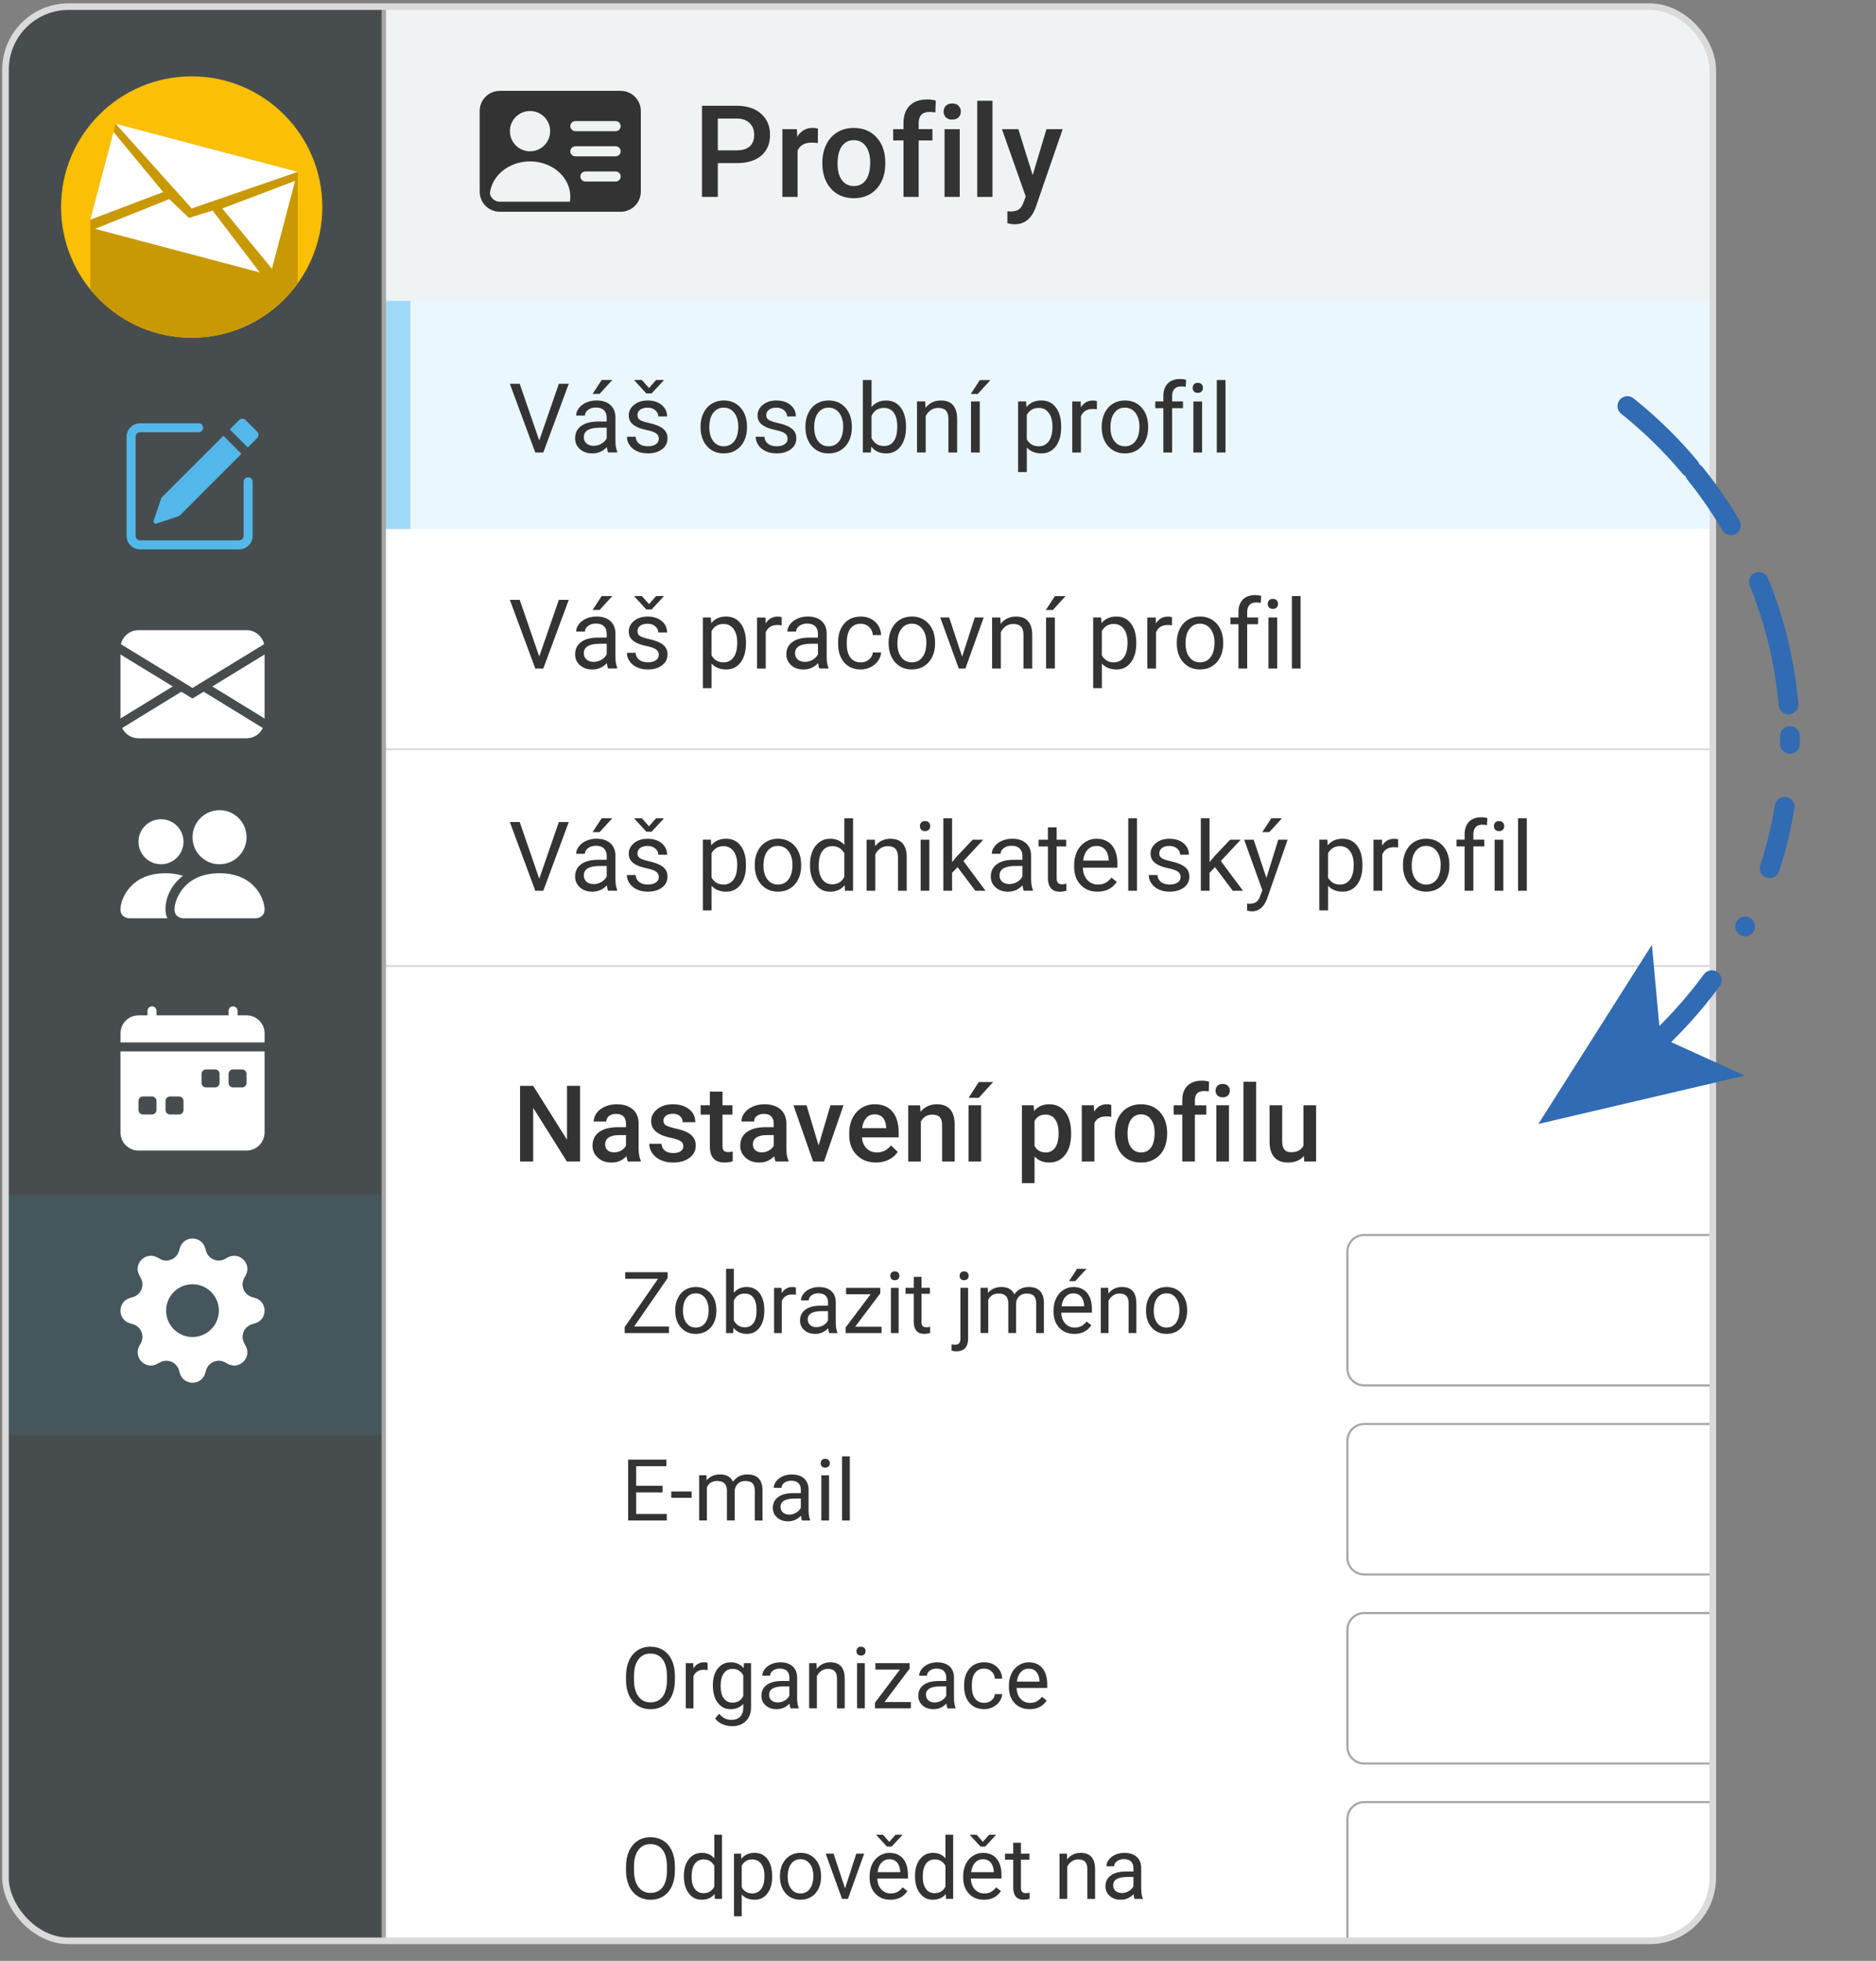 <?xml version="1.0" encoding="UTF-8"?>
<svg id="Layer_1" data-name="Layer 1" xmlns="http://www.w3.org/2000/svg" xmlns:xlink="http://www.w3.org/1999/xlink" viewBox="0 0 856 894.3">
  <rect x="0" y="0" width="856" height="894.3" fill="#808080" stroke="none"/>
  <defs>
    <style>
      .cls-1, .cls-2, .cls-3, .cls-4, .cls-5 {
        stroke-miterlimit: 10;
      }

      .cls-1, .cls-4, .cls-5 {
        fill: none;
      }

      .cls-1, .cls-5 {
        stroke: #306bb3;
        stroke-linecap: round;
        stroke-width: 9px;
      }

      .cls-2 {
        fill: #474d4f;
        stroke-width: 2px;
      }

      .cls-2, .cls-3 {
        stroke: #a8a7a6;
      }

      .cls-6 {
        fill: #dadada;
      }

      .cls-7, .cls-8 {
        fill: #53b8e9;
      }

      .cls-9 {
        fill: #333;
      }

      .cls-10 {
        fill: #ebf7fe;
      }

      .cls-11, .cls-3 {
        fill: #fff;
      }

      .cls-12 {
        fill: #a1daf8;
      }

      .cls-4 {
        stroke: #dadada;
        stroke-width: 3px;
      }

      .cls-13 {
        fill: #c99904;
      }

      .cls-14 {
        fill: #fbbf03;
      }

      .cls-15 {
        fill: #45575c;
      }

      .cls-16 {
        fill: #a8a8a7;
      }

      .cls-17 {
        fill: #eff3f3;
      }

      .cls-8 {
        fill-rule: evenodd;
      }

      .cls-18 {
        fill: #a8a7a6;
      }

      .cls-19 {
        clip-path: url(#clippath);
      }

      .cls-5 {
        stroke-dasharray: 28.84 28.84 57.68 14.42 3.61 28.84;
      }

      .cls-20 {
        fill: #306bb3;
      }
    </style>
    <clipPath id="clippath">
      <rect class="cls-4" x="2.5" y="3.03" width="779.02" height="882.12" rx="28.79" ry="28.79"/>
    </clipPath>
  </defs>
  <g>
    <g class="cls-19">
      <rect class="cls-3" x="139.31" y="110.26" width="659.06" height="1024.48"/>
      <path class="cls-10" d="M1186.03,241.27H144.53v-106.45h1041.5v106.45Z"/>
      <path class="cls-12" d="M187.27,241.27h-12.46v-106.45h12.46v106.45Z"/>
      <path class="cls-6" d="M1186.03,441.03H144.53v-99.76h1041.5v99.76ZM149.15,440.13h1032.26v-97.95H149.15v97.95Z"/>
      <rect class="cls-17" x="-3.72" y="-4.98" width="794.43" height="142.18"/>
      <rect class="cls-2" x="-6.26" y="-4.98" width="181.38" height="1151.97"/>
      <rect class="cls-15" x="-6.26" y="544.91" width="180.21" height="109.63"/>
      <g>
        <path class="cls-7" d="M117.34,196.88c.8.8.8,2.1,0,2.9l-4.29,4.29-8.22-8.22,4.29-4.29c.8-.8,2.1-.8,2.91,0l5.31,5.31h0ZM110.15,206.98l-8.22-8.22-28,28c-.23.23-.4.5-.5.81l-3.31,9.92c-.18.54.11,1.12.65,1.3.21.07.44.07.65,0l9.92-3.31c.3-.1.58-.27.81-.49l28-28h0Z"/>
        <path class="cls-8" d="M57.75,244.39c0,3.4,2.76,6.16,6.16,6.16h45.2c3.4,0,6.16-2.76,6.16-6.16v-24.66c0-1.13-.92-2.05-2.05-2.05s-2.05.92-2.05,2.05v24.66c0,1.13-.92,2.05-2.05,2.05h-45.2c-1.13,0-2.05-.92-2.05-2.05v-45.2c0-1.13.92-2.05,2.05-2.05h26.71c1.13,0,2.05-.92,2.05-2.05s-.92-2.05-2.05-2.05h-26.71c-3.4,0-6.16,2.76-6.16,6.16v45.2Z"/>
      </g>
      <path class="cls-11" d="M55.17,293.79c.85-3.74,4.18-6.39,8.01-6.39h49.31c3.83,0,7.16,2.65,8.01,6.39l-32.67,19.97-32.67-19.97ZM54.97,298.49v29.19l23.85-14.62-23.85-14.57ZM82.75,315.47l-27,16.55c1.36,2.87,4.26,4.7,7.43,4.7h49.31c3.18,0,6.07-1.83,7.43-4.7l-27-16.55-5.09,3.11-5.09-3.11ZM96.87,313.06l23.85,14.62v-29.19l-23.85,14.58Z"/>
      <path class="cls-11" d="M83.73,418.81s-4.11,0-4.11-4.11,4.11-16.44,20.55-16.44,20.55,12.33,20.55,16.44-4.11,4.11-4.11,4.11h-32.88ZM100.17,394.16c6.81,0,12.33-5.52,12.33-12.33s-5.52-12.33-12.33-12.33-12.33,5.52-12.33,12.33,5.52,12.33,12.33,12.33M76.4,418.81c-.61-1.28-.91-2.69-.89-4.11,0-5.57,2.79-11.3,7.96-15.29-2.58-.8-5.26-1.18-7.96-1.15-16.44,0-20.55,12.33-20.55,16.44s4.11,4.11,4.11,4.11h17.33ZM73.46,394.16c5.67,0,10.27-4.6,10.27-10.27s-4.6-10.27-10.27-10.27-10.27,4.6-10.27,10.27,4.6,10.27,10.27,10.27"/>
      <path class="cls-11" d="M71.41,461.02c0-1.13-.92-2.05-2.05-2.05s-2.05.92-2.05,2.05v2.05h-4.11c-4.54,0-8.22,3.68-8.22,8.22v4.11h65.75v-4.11c0-4.54-3.68-8.22-8.22-8.22h-4.11v-2.05c0-1.13-.92-2.05-2.05-2.05s-2.05.92-2.05,2.05v2.05h-32.88v-2.05ZM120.72,516.5v-36.99H54.97v36.99c0,4.54,3.68,8.22,8.22,8.22h49.31c4.54,0,8.22-3.68,8.22-8.22M94.01,487.73h4.11c1.13,0,2.05.92,2.05,2.05v4.11c0,1.13-.92,2.05-2.05,2.05h-4.11c-1.13,0-2.05-.92-2.05-2.05v-4.11c0-1.13.92-2.05,2.05-2.05M106.34,487.73h4.11c1.13,0,2.05.92,2.05,2.05v4.11c0,1.13-.92,2.05-2.05,2.05h-4.11c-1.13,0-2.05-.92-2.05-2.05v-4.11c0-1.13.92-2.05,2.05-2.05M63.19,502.11c0-1.13.92-2.05,2.05-2.05h4.11c1.13,0,2.05.92,2.05,2.05v4.11c0,1.13-.92,2.05-2.05,2.05h-4.11c-1.13,0-2.05-.92-2.05-2.05v-4.11ZM77.57,500.06h4.11c1.13,0,2.05.92,2.05,2.05v4.11c0,1.13-.92,2.05-2.05,2.05h-4.11c-1.13,0-2.05-.92-2.05-2.05v-4.11c0-1.13.92-2.05,2.05-2.05"/>
      <path class="cls-11" d="M93.62,569.18c-1.7-5.75-9.85-5.75-11.55,0l-.41,1.4c-.94,3.19-4.28,5.01-7.47,4.07-.41-.12-.81-.28-1.18-.49l-1.27-.7c-5.27-2.87-11.04,2.9-8.17,8.17l.69,1.28c1.83,3.37.09,7.57-3.58,8.65l-1.4.41c-5.75,1.7-5.75,9.85,0,11.55l1.4.41c3.19.94,5.01,4.28,4.07,7.47-.12.41-.28.81-.49,1.18l-.7,1.27c-2.87,5.27,2.9,11.04,8.17,8.17l1.28-.69c2.92-1.59,6.57-.51,8.16,2.4.2.37.37.77.49,1.18l.41,1.4c1.7,5.75,9.85,5.75,11.55,0l.41-1.4c.94-3.19,4.28-5.01,7.47-4.07.41.12.81.28,1.18.49l1.27.7c5.27,2.87,11.04-2.9,8.17-8.17l-.69-1.28c-1.59-2.92-.51-6.57,2.4-8.16.37-.2.77-.37,1.18-.49l1.4-.41c5.75-1.7,5.75-9.85,0-11.55l-1.4-.41c-3.19-.94-5.01-4.28-4.07-7.47.12-.41.28-.81.49-1.18l.7-1.27c2.87-5.27-2.9-11.04-8.17-8.17l-1.28.69c-2.92,1.59-6.57.51-8.16-2.4-.2-.37-.37-.77-.49-1.18l-.41-1.4ZM87.84,609.78c-6.65,0-12.04-5.39-12.04-12.04s5.39-12.04,12.04-12.04c6.65,0,12.03,5.39,12.03,12.04,0,6.64-5.39,12.03-12.03,12.03h0Z"/>
      <g>
        <path class="cls-9" d="M246.05,200.88l8.95-25.84h4.52l-11.62,31.33h-3.66l-11.6-31.33h4.5l8.91,25.84Z"/>
        <path class="cls-9" d="M277.47,206.37c-.23-.46-.42-1.28-.56-2.45-1.85,1.92-4.06,2.88-6.63,2.88-2.3,0-4.18-.65-5.65-1.95-1.47-1.3-2.21-2.95-2.21-4.94,0-2.42.92-4.31,2.76-5.65,1.84-1.34,4.44-2.01,7.78-2.01h3.87v-1.83c0-1.39-.42-2.5-1.25-3.33-.83-.82-2.06-1.24-3.68-1.24-1.42,0-2.61.36-3.57,1.08-.96.72-1.44,1.58-1.44,2.6h-4c0-1.16.41-2.28,1.24-3.37.82-1.08,1.94-1.94,3.36-2.57,1.41-.63,2.97-.95,4.66-.95,2.68,0,4.78.67,6.3,2.01,1.52,1.34,2.31,3.19,2.37,5.54v10.72c0,2.14.27,3.84.82,5.1v.34h-4.17ZM270.86,203.33c1.25,0,2.43-.32,3.55-.97,1.12-.65,1.93-1.48,2.43-2.52v-4.78h-3.12c-4.88,0-7.32,1.43-7.32,4.28,0,1.25.42,2.22,1.25,2.93.83.7,1.9,1.05,3.21,1.05ZM274.54,173.31h4.82l-5.77,6.33h-3.21s4.15-6.33,4.15-6.33Z"/>
        <path class="cls-9" d="M300.62,200.19c0-1.08-.41-1.91-1.22-2.51s-2.22-1.11-4.24-1.54c-2.02-.43-3.62-.95-4.8-1.55s-2.06-1.32-2.62-2.15-.85-1.82-.85-2.97c0-1.91.81-3.52,2.42-4.84,1.61-1.32,3.68-1.98,6.19-1.98,2.64,0,4.78.68,6.42,2.04,1.64,1.36,2.46,3.11,2.46,5.23h-4c0-1.09-.46-2.03-1.39-2.82-.93-.79-2.09-1.18-3.5-1.18s-2.58.32-3.4.95c-.82.63-1.23,1.46-1.23,2.47,0,.96.38,1.69,1.14,2.17.76.49,2.13.95,4.12,1.4,1.99.44,3.6.98,4.83,1.59,1.23.62,2.15,1.36,2.74,2.23.6.87.89,1.93.89,3.17,0,2.08-.83,3.75-2.5,5-1.67,1.25-3.82,1.88-6.48,1.88-1.87,0-3.51-.33-4.95-.99-1.43-.66-2.56-1.58-3.37-2.76-.81-1.18-1.22-2.46-1.22-3.84h3.98c.07,1.33.61,2.39,1.6,3.17,1,.78,2.31,1.17,3.95,1.17,1.51,0,2.71-.3,3.63-.91s1.37-1.42,1.37-2.44ZM296.13,176.97l3.23-3.66h3.44v.21l-5.47,5.9h-2.43l-5.4-5.9v-.21h3.38l3.25,3.66Z"/>
        <path class="cls-9" d="M319.65,194.51c0-2.28.45-4.33,1.34-6.16.9-1.82,2.14-3.23,3.75-4.22,1.6-.99,3.42-1.49,5.48-1.49,3.17,0,5.73,1.1,7.69,3.29,1.96,2.2,2.94,5.12,2.94,8.76v.28c0,2.27-.43,4.3-1.3,6.1-.87,1.8-2.11,3.2-3.72,4.21-1.61,1-3.47,1.51-5.56,1.51-3.16,0-5.71-1.1-7.67-3.29-1.96-2.19-2.94-5.1-2.94-8.71v-.28ZM323.65,194.98c0,2.58.6,4.66,1.8,6.22,1.2,1.56,2.8,2.34,4.81,2.34s3.63-.79,4.82-2.38c1.19-1.58,1.79-3.8,1.79-6.66,0-2.55-.61-4.62-1.82-6.21-1.21-1.58-2.82-2.38-4.83-2.38s-3.55.78-4.76,2.35c-1.21,1.56-1.81,3.8-1.81,6.71Z"/>
        <path class="cls-9" d="M359.39,200.19c0-1.08-.41-1.91-1.22-2.51s-2.22-1.11-4.24-1.54c-2.02-.43-3.62-.95-4.8-1.55s-2.06-1.32-2.62-2.15-.85-1.82-.85-2.97c0-1.91.81-3.52,2.42-4.84,1.61-1.32,3.68-1.98,6.19-1.98,2.64,0,4.78.68,6.42,2.04,1.64,1.36,2.46,3.11,2.46,5.23h-4c0-1.09-.46-2.03-1.39-2.82-.93-.79-2.09-1.18-3.5-1.18s-2.58.32-3.4.95c-.82.63-1.23,1.46-1.23,2.47,0,.96.38,1.69,1.14,2.17.76.49,2.13.95,4.12,1.4,1.99.44,3.6.98,4.83,1.59,1.23.62,2.15,1.36,2.74,2.23.6.87.89,1.93.89,3.17,0,2.08-.83,3.75-2.5,5-1.67,1.25-3.82,1.88-6.48,1.88-1.87,0-3.51-.33-4.95-.99-1.43-.66-2.56-1.58-3.37-2.76-.81-1.18-1.22-2.46-1.22-3.84h3.98c.07,1.33.61,2.39,1.6,3.17,1,.78,2.31,1.17,3.95,1.17,1.51,0,2.71-.3,3.63-.91s1.37-1.42,1.37-2.44Z"/>
        <path class="cls-9" d="M367.5,194.51c0-2.28.45-4.33,1.34-6.16.9-1.82,2.14-3.23,3.75-4.22,1.6-.99,3.42-1.49,5.48-1.49,3.17,0,5.73,1.1,7.69,3.29,1.96,2.2,2.94,5.12,2.94,8.76v.28c0,2.27-.43,4.3-1.3,6.1-.87,1.8-2.11,3.2-3.72,4.21-1.61,1-3.47,1.51-5.56,1.51-3.16,0-5.71-1.1-7.67-3.29-1.96-2.19-2.94-5.1-2.94-8.71v-.28ZM371.51,194.98c0,2.58.6,4.66,1.8,6.22,1.2,1.56,2.8,2.34,4.81,2.34s3.63-.79,4.82-2.38c1.19-1.58,1.79-3.8,1.79-6.66,0-2.55-.61-4.62-1.82-6.21-1.21-1.58-2.82-2.38-4.83-2.38s-3.55.78-4.76,2.35c-1.21,1.56-1.81,3.8-1.81,6.71Z"/>
        <path class="cls-9" d="M413.4,194.98c0,3.56-.82,6.42-2.45,8.58-1.63,2.16-3.83,3.24-6.58,3.24-2.94,0-5.21-1.04-6.82-3.12l-.19,2.69h-3.66v-33.05h3.98v12.33c1.61-1.99,3.82-2.99,6.65-2.99s5.05,1.07,6.66,3.21c1.61,2.14,2.42,5.06,2.42,8.78v.34ZM409.42,194.53c0-2.71-.52-4.81-1.57-6.28s-2.55-2.22-4.52-2.22c-2.63,0-4.51,1.22-5.66,3.66v10.07c1.22,2.44,3.12,3.66,5.7,3.66,1.91,0,3.39-.74,4.45-2.22s1.59-3.7,1.59-6.67Z"/>
        <path class="cls-9" d="M422.18,183.08l.13,2.93c1.78-2.24,4.1-3.36,6.97-3.36,4.92,0,7.4,2.78,7.45,8.33v15.39h-3.98v-15.41c-.01-1.68-.4-2.92-1.15-3.72-.75-.8-1.93-1.21-3.52-1.21-1.29,0-2.42.34-3.4,1.03s-1.74,1.59-2.28,2.71v16.59h-3.98v-23.28h3.77Z"/>
        <path class="cls-9" d="M447.1,173.34h4.82l-5.77,6.33h-3.21s4.15-6.33,4.15-6.33ZM447.06,206.37h-4v-23.28h4v23.28Z"/>
        <path class="cls-9" d="M484.2,194.98c0,3.54-.81,6.4-2.43,8.56-1.62,2.17-3.82,3.25-6.58,3.25s-5.05-.9-6.67-2.69v11.21h-3.98v-32.24h3.64l.19,2.58c1.62-2.01,3.87-3.01,6.76-3.01s5.01,1.05,6.64,3.16c1.63,2.11,2.44,5.04,2.44,8.8v.37ZM480.22,194.53c0-2.63-.56-4.7-1.68-6.22-1.12-1.52-2.65-2.28-4.61-2.28-2.41,0-4.22,1.07-5.42,3.21v11.12c1.19,2.12,3.01,3.18,5.47,3.18,1.91,0,3.43-.76,4.55-2.27s1.69-3.76,1.69-6.75Z"/>
        <path class="cls-9" d="M500.51,186.66c-.6-.1-1.25-.15-1.96-.15-2.61,0-4.38,1.11-5.32,3.34v16.53h-3.98v-23.28h3.87l.06,2.69c1.31-2.08,3.16-3.12,5.55-3.12.77,0,1.36.1,1.76.3v3.7Z"/>
        <path class="cls-9" d="M502.69,194.51c0-2.28.45-4.33,1.34-6.16.9-1.82,2.14-3.23,3.75-4.22,1.6-.99,3.42-1.49,5.48-1.49,3.17,0,5.73,1.1,7.69,3.29,1.96,2.2,2.94,5.12,2.94,8.76v.28c0,2.27-.43,4.3-1.3,6.1-.87,1.8-2.11,3.2-3.72,4.21-1.61,1-3.47,1.51-5.56,1.51-3.16,0-5.71-1.1-7.67-3.29-1.96-2.19-2.94-5.1-2.94-8.71v-.28ZM506.69,194.98c0,2.58.6,4.66,1.8,6.22,1.2,1.56,2.8,2.34,4.81,2.34s3.63-.79,4.82-2.38c1.19-1.58,1.79-3.8,1.79-6.66,0-2.55-.61-4.62-1.82-6.21-1.21-1.58-2.82-2.38-4.83-2.38s-3.55.78-4.76,2.35c-1.21,1.56-1.81,3.8-1.81,6.71Z"/>
        <path class="cls-9" d="M530.83,206.37v-20.21h-3.68v-3.08h3.68v-2.39c0-2.5.67-4.43,2-5.79,1.33-1.36,3.22-2.04,5.66-2.04.92,0,1.83.12,2.73.36l-.21,3.21c-.67-.13-1.39-.19-2.15-.19-1.29,0-2.29.38-2.99,1.13-.7.76-1.05,1.84-1.05,3.25v2.46h4.97v3.08h-4.97v20.21h-3.98Z"/>
        <path class="cls-9" d="M544.2,176.91c0-.65.2-1.19.59-1.64s.98-.67,1.75-.67,1.36.22,1.76.67c.4.44.6.99.6,1.64s-.2,1.18-.6,1.61c-.4.43-.99.65-1.76.65s-1.36-.21-1.75-.65c-.39-.43-.59-.97-.59-1.61ZM548.5,206.37h-3.98v-23.28h3.98v23.28Z"/>
        <path class="cls-9" d="M559.19,206.37h-3.98v-33.05h3.98v33.05Z"/>
      </g>
      <g>
        <path class="cls-9" d="M246.05,299.41l8.95-25.84h4.52l-11.62,31.33h-3.66l-11.6-31.33h4.5l8.91,25.84Z"/>
        <path class="cls-9" d="M277.47,304.9c-.23-.46-.42-1.28-.56-2.45-1.85,1.92-4.06,2.88-6.63,2.88-2.3,0-4.18-.65-5.65-1.95-1.47-1.3-2.21-2.95-2.21-4.94,0-2.42.92-4.31,2.76-5.65,1.84-1.34,4.44-2.01,7.78-2.01h3.87v-1.83c0-1.39-.42-2.5-1.25-3.33-.83-.82-2.06-1.24-3.68-1.24-1.42,0-2.61.36-3.57,1.08-.96.72-1.44,1.58-1.44,2.6h-4c0-1.16.41-2.28,1.24-3.37.82-1.08,1.94-1.94,3.36-2.57,1.41-.63,2.97-.95,4.66-.95,2.68,0,4.78.67,6.3,2.01,1.52,1.34,2.31,3.19,2.37,5.54v10.72c0,2.14.27,3.84.82,5.1v.34h-4.17ZM270.86,301.87c1.25,0,2.43-.32,3.55-.97,1.12-.65,1.93-1.48,2.43-2.52v-4.78h-3.12c-4.88,0-7.32,1.43-7.32,4.28,0,1.25.42,2.22,1.25,2.93.83.7,1.9,1.05,3.21,1.05ZM274.54,271.85h4.82l-5.77,6.33h-3.21s4.15-6.33,4.15-6.33Z"/>
        <path class="cls-9" d="M300.62,298.73c0-1.08-.41-1.91-1.22-2.51s-2.22-1.11-4.24-1.54c-2.02-.43-3.62-.95-4.8-1.55s-2.06-1.32-2.62-2.15-.85-1.82-.85-2.97c0-1.91.81-3.52,2.42-4.84,1.61-1.32,3.68-1.98,6.19-1.98,2.64,0,4.78.68,6.42,2.04,1.64,1.36,2.46,3.11,2.46,5.23h-4c0-1.09-.46-2.03-1.39-2.82-.93-.79-2.09-1.18-3.5-1.18s-2.58.32-3.4.95c-.82.63-1.23,1.46-1.23,2.47,0,.96.38,1.69,1.14,2.17.76.49,2.13.95,4.12,1.4,1.99.44,3.6.98,4.83,1.59,1.23.62,2.15,1.36,2.74,2.23.6.87.89,1.93.89,3.17,0,2.08-.83,3.75-2.5,5-1.67,1.25-3.82,1.88-6.48,1.88-1.87,0-3.51-.33-4.95-.99-1.43-.66-2.56-1.58-3.37-2.76-.81-1.18-1.22-2.46-1.22-3.84h3.98c.07,1.33.61,2.39,1.6,3.17,1,.78,2.31,1.17,3.95,1.17,1.51,0,2.71-.3,3.63-.91s1.37-1.42,1.37-2.44ZM296.13,275.51l3.23-3.66h3.44v.21l-5.47,5.9h-2.43l-5.4-5.9v-.21h3.38l3.25,3.66Z"/>
        <path class="cls-9" d="M340.37,293.52c0,3.54-.81,6.4-2.43,8.56-1.62,2.17-3.82,3.25-6.58,3.25s-5.05-.9-6.67-2.69v11.21h-3.98v-32.24h3.64l.19,2.58c1.62-2.01,3.87-3.01,6.76-3.01s5.01,1.05,6.64,3.16c1.63,2.11,2.44,5.04,2.44,8.8v.37ZM336.39,293.07c0-2.63-.56-4.7-1.68-6.22-1.12-1.52-2.65-2.28-4.61-2.28-2.41,0-4.22,1.07-5.42,3.21v11.12c1.19,2.12,3.01,3.18,5.47,3.18,1.91,0,3.43-.76,4.55-2.27s1.69-3.76,1.69-6.75Z"/>
        <path class="cls-9" d="M356.68,285.19c-.6-.1-1.25-.15-1.96-.15-2.61,0-4.38,1.11-5.32,3.34v16.53h-3.98v-23.28h3.87l.06,2.69c1.31-2.08,3.16-3.12,5.55-3.12.77,0,1.36.1,1.76.3v3.7Z"/>
        <path class="cls-9" d="M373.85,304.9c-.23-.46-.42-1.28-.56-2.45-1.85,1.92-4.06,2.88-6.63,2.88-2.3,0-4.18-.65-5.65-1.95-1.47-1.3-2.21-2.95-2.21-4.94,0-2.42.92-4.31,2.76-5.65,1.84-1.34,4.44-2.01,7.78-2.01h3.87v-1.83c0-1.39-.42-2.5-1.25-3.33-.83-.82-2.06-1.24-3.68-1.24-1.42,0-2.61.36-3.57,1.08-.96.72-1.44,1.58-1.44,2.6h-4c0-1.16.41-2.28,1.24-3.37.82-1.08,1.94-1.94,3.36-2.57,1.41-.63,2.97-.95,4.66-.95,2.68,0,4.78.67,6.3,2.01,1.52,1.34,2.31,3.19,2.37,5.54v10.72c0,2.14.27,3.84.82,5.1v.34h-4.17ZM367.25,301.87c1.25,0,2.43-.32,3.55-.97,1.12-.65,1.93-1.48,2.43-2.52v-4.78h-3.12c-4.88,0-7.32,1.43-7.32,4.28,0,1.25.42,2.22,1.25,2.93.83.7,1.9,1.05,3.21,1.05Z"/>
        <path class="cls-9" d="M392.79,302.08c1.42,0,2.66-.43,3.72-1.29,1.06-.86,1.65-1.94,1.76-3.23h3.77c-.07,1.33-.53,2.6-1.38,3.81s-1.98,2.17-3.39,2.88c-1.41.72-2.91,1.08-4.49,1.08-3.17,0-5.69-1.06-7.56-3.17-1.87-2.12-2.81-5.01-2.81-8.68v-.67c0-2.27.42-4.28,1.25-6.05s2.03-3.13,3.58-4.11c1.56-.97,3.4-1.46,5.52-1.46,2.61,0,4.78.78,6.51,2.35s2.65,3.59,2.76,6.09h-3.77c-.11-1.51-.68-2.74-1.71-3.71-1.03-.97-2.29-1.45-3.8-1.45-2.02,0-3.59.73-4.7,2.18-1.11,1.46-1.67,3.56-1.67,6.32v.75c0,2.68.55,4.75,1.66,6.2,1.11,1.45,2.68,2.17,4.73,2.17Z"/>
        <path class="cls-9" d="M405.46,293.04c0-2.28.45-4.33,1.34-6.16.9-1.82,2.14-3.23,3.75-4.22,1.6-.99,3.42-1.49,5.48-1.49,3.17,0,5.73,1.1,7.69,3.29,1.96,2.2,2.94,5.12,2.94,8.76v.28c0,2.27-.43,4.3-1.3,6.1-.87,1.8-2.11,3.2-3.72,4.21-1.61,1-3.47,1.51-5.56,1.51-3.16,0-5.71-1.1-7.67-3.29-1.96-2.19-2.94-5.1-2.94-8.71v-.28ZM409.47,293.52c0,2.58.6,4.66,1.8,6.22,1.2,1.56,2.8,2.34,4.81,2.34s3.63-.79,4.82-2.38c1.19-1.58,1.79-3.8,1.79-6.66,0-2.55-.61-4.62-1.82-6.21-1.21-1.58-2.82-2.38-4.83-2.38s-3.55.78-4.76,2.35c-1.21,1.56-1.81,3.8-1.81,6.71Z"/>
        <path class="cls-9" d="M439.01,299.5l5.77-17.88h4.07l-8.35,23.28h-3.03l-8.44-23.28h4.07l5.92,17.88Z"/>
        <path class="cls-9" d="M456.44,281.62l.13,2.93c1.78-2.24,4.1-3.36,6.97-3.36,4.92,0,7.4,2.78,7.45,8.33v15.39h-3.98v-15.41c-.01-1.68-.4-2.92-1.15-3.72-.75-.8-1.93-1.21-3.52-1.21-1.29,0-2.42.34-3.4,1.03s-1.74,1.59-2.28,2.71v16.59h-3.98v-23.28h3.77Z"/>
        <path class="cls-9" d="M481.36,271.87h4.82l-5.77,6.33h-3.21s4.15-6.33,4.15-6.33ZM481.32,304.9h-4v-23.28h4v23.28Z"/>
        <path class="cls-9" d="M518.46,293.52c0,3.54-.81,6.4-2.43,8.56-1.62,2.17-3.82,3.25-6.58,3.25s-5.05-.9-6.67-2.69v11.21h-3.98v-32.24h3.64l.19,2.58c1.62-2.01,3.87-3.01,6.76-3.01s5.01,1.05,6.64,3.16c1.63,2.11,2.44,5.04,2.44,8.8v.37ZM514.48,293.07c0-2.63-.56-4.7-1.68-6.22-1.12-1.52-2.65-2.28-4.61-2.28-2.41,0-4.22,1.07-5.42,3.21v11.12c1.19,2.12,3.01,3.18,5.47,3.18,1.91,0,3.43-.76,4.55-2.27s1.69-3.76,1.69-6.75Z"/>
        <path class="cls-9" d="M534.77,285.19c-.6-.1-1.25-.15-1.96-.15-2.61,0-4.38,1.11-5.32,3.34v16.53h-3.98v-23.28h3.87l.06,2.69c1.31-2.08,3.16-3.12,5.55-3.12.77,0,1.36.1,1.76.3v3.7Z"/>
        <path class="cls-9" d="M536.94,293.04c0-2.28.45-4.33,1.34-6.16.9-1.82,2.14-3.23,3.75-4.22,1.6-.99,3.42-1.49,5.48-1.49,3.17,0,5.73,1.1,7.69,3.29,1.96,2.2,2.94,5.12,2.94,8.76v.28c0,2.27-.43,4.3-1.3,6.1-.87,1.8-2.11,3.2-3.72,4.21-1.61,1-3.47,1.51-5.56,1.51-3.16,0-5.71-1.1-7.67-3.29-1.96-2.19-2.94-5.1-2.94-8.71v-.28ZM540.95,293.52c0,2.58.6,4.66,1.8,6.22,1.2,1.56,2.8,2.34,4.81,2.34s3.63-.79,4.82-2.38c1.19-1.58,1.79-3.8,1.79-6.66,0-2.55-.61-4.62-1.82-6.21-1.21-1.58-2.82-2.38-4.83-2.38s-3.55.78-4.76,2.35c-1.21,1.56-1.81,3.8-1.81,6.71Z"/>
        <path class="cls-9" d="M565.09,304.9v-20.21h-3.68v-3.08h3.68v-2.39c0-2.5.67-4.43,2-5.79,1.33-1.36,3.22-2.04,5.66-2.04.92,0,1.83.12,2.73.36l-.21,3.21c-.67-.13-1.39-.19-2.15-.19-1.29,0-2.29.38-2.99,1.13-.7.76-1.05,1.84-1.05,3.25v2.46h4.97v3.08h-4.97v20.21h-3.98Z"/>
        <path class="cls-9" d="M578.45,275.44c0-.65.2-1.19.59-1.64s.98-.67,1.75-.67,1.36.22,1.76.67c.4.44.6.99.6,1.64s-.2,1.18-.6,1.61c-.4.43-.99.65-1.76.65s-1.36-.21-1.75-.65c-.39-.43-.59-.97-.59-1.61ZM582.76,304.9h-3.98v-23.28h3.98v23.28Z"/>
        <path class="cls-9" d="M593.45,304.9h-3.98v-33.05h3.98v33.05Z"/>
      </g>
      <g>
        <path class="cls-9" d="M246.05,400.75l8.95-25.84h4.52l-11.62,31.33h-3.66l-11.6-31.33h4.5l8.91,25.84Z"/>
        <path class="cls-9" d="M277.47,406.24c-.23-.46-.42-1.28-.56-2.45-1.85,1.92-4.06,2.88-6.63,2.88-2.3,0-4.18-.65-5.65-1.95-1.47-1.3-2.21-2.95-2.21-4.94,0-2.42.92-4.31,2.76-5.65,1.84-1.34,4.44-2.01,7.78-2.01h3.87v-1.83c0-1.39-.42-2.5-1.25-3.33-.83-.82-2.06-1.24-3.68-1.24-1.42,0-2.61.36-3.57,1.08-.96.72-1.44,1.58-1.44,2.6h-4c0-1.16.41-2.28,1.24-3.37.82-1.08,1.94-1.94,3.36-2.57,1.41-.63,2.97-.95,4.66-.95,2.68,0,4.78.67,6.3,2.01,1.52,1.34,2.31,3.19,2.37,5.54v10.72c0,2.14.27,3.84.82,5.1v.34h-4.17ZM270.86,403.21c1.25,0,2.43-.32,3.55-.97,1.12-.65,1.93-1.48,2.43-2.52v-4.78h-3.12c-4.88,0-7.32,1.43-7.32,4.28,0,1.25.42,2.22,1.25,2.93.83.7,1.9,1.05,3.21,1.05ZM274.54,373.19h4.82l-5.77,6.33h-3.21s4.15-6.33,4.15-6.33Z"/>
        <path class="cls-9" d="M300.62,400.07c0-1.08-.41-1.91-1.22-2.51s-2.22-1.11-4.24-1.54c-2.02-.43-3.62-.95-4.8-1.55s-2.06-1.32-2.62-2.15-.85-1.82-.85-2.97c0-1.91.81-3.52,2.42-4.84,1.61-1.32,3.68-1.98,6.19-1.98,2.64,0,4.78.68,6.42,2.04,1.64,1.36,2.46,3.11,2.46,5.23h-4c0-1.09-.46-2.03-1.39-2.82-.93-.79-2.09-1.18-3.5-1.18s-2.58.32-3.4.95c-.82.63-1.23,1.46-1.23,2.47,0,.96.38,1.69,1.14,2.17.76.49,2.13.95,4.12,1.4,1.99.44,3.6.98,4.83,1.59,1.23.62,2.15,1.36,2.74,2.23.6.87.89,1.93.89,3.17,0,2.08-.83,3.75-2.5,5-1.67,1.25-3.82,1.88-6.48,1.88-1.87,0-3.51-.33-4.95-.99-1.43-.66-2.56-1.58-3.37-2.76-.81-1.18-1.22-2.46-1.22-3.84h3.98c.07,1.33.61,2.39,1.6,3.17,1,.78,2.31,1.17,3.95,1.17,1.51,0,2.71-.3,3.63-.91s1.37-1.42,1.37-2.44ZM296.13,376.85l3.23-3.66h3.44v.21l-5.47,5.9h-2.43l-5.4-5.9v-.21h3.38l3.25,3.66Z"/>
        <path class="cls-9" d="M340.37,394.86c0,3.54-.81,6.4-2.43,8.56-1.62,2.17-3.82,3.25-6.58,3.25s-5.05-.9-6.67-2.69v11.21h-3.98v-32.24h3.64l.19,2.58c1.62-2.01,3.87-3.01,6.76-3.01s5.01,1.05,6.64,3.16c1.63,2.11,2.44,5.04,2.44,8.8v.37ZM336.39,394.41c0-2.63-.56-4.7-1.68-6.22-1.12-1.52-2.65-2.28-4.61-2.28-2.41,0-4.22,1.07-5.42,3.21v11.12c1.19,2.12,3.01,3.18,5.47,3.18,1.91,0,3.43-.76,4.55-2.27s1.69-3.76,1.69-6.75Z"/>
        <path class="cls-9" d="M344.37,394.38c0-2.28.45-4.33,1.34-6.16.9-1.82,2.14-3.23,3.75-4.22,1.6-.99,3.42-1.49,5.48-1.49,3.17,0,5.73,1.1,7.69,3.29,1.96,2.2,2.94,5.12,2.94,8.76v.28c0,2.27-.43,4.3-1.3,6.1-.87,1.8-2.11,3.2-3.72,4.21-1.61,1-3.47,1.51-5.56,1.51-3.16,0-5.71-1.1-7.67-3.29-1.96-2.19-2.94-5.1-2.94-8.71v-.28ZM348.37,394.86c0,2.58.6,4.66,1.8,6.22,1.2,1.56,2.8,2.34,4.81,2.34s3.63-.79,4.82-2.38c1.19-1.58,1.79-3.8,1.79-6.66,0-2.55-.61-4.62-1.82-6.21-1.21-1.58-2.82-2.38-4.83-2.38s-3.55.78-4.76,2.35c-1.21,1.56-1.81,3.8-1.81,6.71Z"/>
        <path class="cls-9" d="M369.59,394.41c0-3.57.85-6.45,2.54-8.62,1.69-2.17,3.91-3.26,6.65-3.26s4.88.93,6.48,2.8v-12.14h3.98v33.05h-3.66l-.19-2.5c-1.59,1.95-3.81,2.93-6.65,2.93s-4.9-1.1-6.59-3.31c-1.7-2.21-2.55-5.09-2.55-8.65v-.3ZM373.57,394.86c0,2.64.54,4.71,1.64,6.2,1.09,1.49,2.6,2.24,4.52,2.24,2.52,0,4.37-1.13,5.53-3.4v-10.7c-1.19-2.2-3.02-3.29-5.49-3.29-1.95,0-3.47.75-4.56,2.26-1.09,1.51-1.64,3.74-1.64,6.69Z"/>
        <path class="cls-9" d="M399.18,382.96l.13,2.93c1.78-2.24,4.1-3.36,6.97-3.36,4.92,0,7.4,2.78,7.45,8.33v15.39h-3.98v-15.41c-.01-1.68-.4-2.92-1.15-3.72-.75-.8-1.93-1.21-3.52-1.21-1.29,0-2.42.34-3.4,1.03s-1.74,1.59-2.28,2.71v16.59h-3.98v-23.28h3.77Z"/>
        <path class="cls-9" d="M419.75,376.78c0-.65.2-1.19.59-1.64s.98-.67,1.75-.67,1.36.22,1.76.67c.4.44.6.99.6,1.64s-.2,1.18-.6,1.61c-.4.43-.99.65-1.76.65s-1.36-.21-1.75-.65c-.39-.43-.59-.97-.59-1.61ZM424.06,406.24h-3.98v-23.28h3.98v23.28Z"/>
        <path class="cls-9" d="M436.93,395.46l-2.5,2.6v8.18h-3.98v-33.05h3.98v19.99l2.13-2.56,7.25-7.66h4.84l-9.06,9.73,10.11,13.56h-4.67l-8.11-10.78Z"/>
        <path class="cls-9" d="M467.14,406.24c-.23-.46-.42-1.28-.56-2.45-1.85,1.92-4.06,2.88-6.63,2.88-2.3,0-4.18-.65-5.65-1.95-1.47-1.3-2.21-2.95-2.21-4.94,0-2.42.92-4.31,2.76-5.65,1.84-1.34,4.44-2.01,7.78-2.01h3.87v-1.83c0-1.39-.42-2.5-1.25-3.33-.83-.82-2.06-1.24-3.68-1.24-1.42,0-2.61.36-3.57,1.08-.96.72-1.44,1.58-1.44,2.6h-4c0-1.16.41-2.28,1.24-3.37.82-1.08,1.94-1.94,3.36-2.57,1.41-.63,2.97-.95,4.66-.95,2.68,0,4.78.67,6.3,2.01,1.52,1.34,2.31,3.19,2.37,5.54v10.72c0,2.14.27,3.84.82,5.1v.34h-4.17ZM460.53,403.21c1.25,0,2.43-.32,3.55-.97,1.12-.65,1.93-1.48,2.43-2.52v-4.78h-3.12c-4.88,0-7.32,1.43-7.32,4.28,0,1.25.42,2.22,1.25,2.93.83.7,1.9,1.05,3.21,1.05Z"/>
        <path class="cls-9" d="M482.14,377.32v5.64h4.35v3.08h-4.35v14.46c0,.93.19,1.63.58,2.1.39.47,1.05.7,1.98.7.46,0,1.09-.09,1.89-.26v3.21c-1.05.29-2.07.43-3.06.43-1.78,0-3.12-.54-4.02-1.61-.9-1.08-1.36-2.6-1.36-4.58v-14.44h-4.24v-3.08h4.24v-5.64h3.98Z"/>
        <path class="cls-9" d="M500.79,406.67c-3.16,0-5.72-1.04-7.7-3.11s-2.97-4.85-2.97-8.32v-.73c0-2.31.44-4.37,1.32-6.19.88-1.82,2.12-3.24,3.7-4.26,1.58-1.03,3.3-1.54,5.15-1.54,3.03,0,5.38,1,7.06,2.99,1.68,1.99,2.52,4.85,2.52,8.56v1.66h-15.77c.06,2.29.73,4.15,2.01,5.56s2.92,2.12,4.9,2.12c1.41,0,2.6-.29,3.57-.86.98-.57,1.83-1.33,2.56-2.28l2.43,1.89c-1.95,3-4.88,4.5-8.78,4.5ZM500.3,385.8c-1.61,0-2.96.58-4.05,1.75-1.09,1.17-1.76,2.81-2.02,4.92h11.66v-.3c-.12-2.02-.66-3.59-1.64-4.7-.98-1.11-2.29-1.67-3.96-1.67Z"/>
        <path class="cls-9" d="M518.8,406.24h-3.98v-33.05h3.98v33.05Z"/>
        <path class="cls-9" d="M538.73,400.07c0-1.08-.41-1.91-1.22-2.51s-2.22-1.11-4.24-1.54c-2.02-.43-3.62-.95-4.8-1.55s-2.06-1.32-2.62-2.15-.85-1.82-.85-2.97c0-1.91.81-3.52,2.42-4.84,1.61-1.32,3.68-1.98,6.19-1.98,2.64,0,4.78.68,6.42,2.04,1.64,1.36,2.46,3.11,2.46,5.23h-4c0-1.09-.46-2.03-1.39-2.82-.93-.79-2.09-1.18-3.5-1.18s-2.58.32-3.4.95c-.82.63-1.23,1.46-1.23,2.47,0,.96.38,1.69,1.14,2.17.76.49,2.13.95,4.12,1.4,1.99.44,3.6.98,4.83,1.59,1.23.62,2.15,1.36,2.74,2.23.6.87.89,1.93.89,3.17,0,2.08-.83,3.75-2.5,5-1.67,1.25-3.82,1.88-6.48,1.88-1.87,0-3.51-.33-4.95-.99-1.43-.66-2.56-1.58-3.37-2.76-.81-1.18-1.22-2.46-1.22-3.84h3.98c.07,1.33.61,2.39,1.6,3.17,1,.78,2.31,1.17,3.95,1.17,1.51,0,2.71-.3,3.63-.91s1.37-1.42,1.37-2.44Z"/>
        <path class="cls-9" d="M554.4,395.46l-2.5,2.6v8.18h-3.98v-33.05h3.98v19.99l2.13-2.56,7.25-7.66h4.84l-9.06,9.73,10.11,13.56h-4.67l-8.11-10.78Z"/>
        <path class="cls-9" d="M577.85,400.41l5.42-17.45h4.26l-9.36,26.88c-1.45,3.87-3.75,5.81-6.91,5.81l-.75-.06-1.48-.28v-3.23l1.08.09c1.35,0,2.4-.27,3.15-.82s1.37-1.54,1.86-2.99l.88-2.37-8.31-23.03h4.35l5.81,17.45ZM580.11,373.19h4.82l-5.77,6.33h-3.21s4.15-6.33,4.15-6.33Z"/>
        <path class="cls-9" d="M621.66,394.86c0,3.54-.81,6.4-2.43,8.56-1.62,2.17-3.82,3.25-6.58,3.25s-5.05-.9-6.67-2.69v11.21h-3.98v-32.24h3.64l.19,2.58c1.62-2.01,3.87-3.01,6.76-3.01s5.01,1.05,6.64,3.16c1.63,2.11,2.44,5.04,2.44,8.8v.37ZM617.68,394.41c0-2.63-.56-4.7-1.68-6.22-1.12-1.52-2.65-2.28-4.61-2.28-2.41,0-4.22,1.07-5.42,3.21v11.12c1.19,2.12,3.01,3.18,5.47,3.18,1.91,0,3.43-.76,4.55-2.27s1.69-3.76,1.69-6.75Z"/>
        <path class="cls-9" d="M637.97,386.53c-.6-.1-1.25-.15-1.96-.15-2.61,0-4.38,1.11-5.32,3.34v16.53h-3.98v-23.28h3.87l.06,2.69c1.31-2.08,3.16-3.12,5.55-3.12.77,0,1.36.1,1.76.3v3.7Z"/>
        <path class="cls-9" d="M640.15,394.38c0-2.28.45-4.33,1.34-6.16.9-1.82,2.14-3.23,3.75-4.22,1.6-.99,3.42-1.49,5.48-1.49,3.17,0,5.73,1.1,7.69,3.29,1.96,2.2,2.94,5.12,2.94,8.76v.28c0,2.27-.43,4.3-1.3,6.1-.87,1.8-2.11,3.2-3.72,4.21-1.61,1-3.47,1.51-5.56,1.51-3.16,0-5.71-1.1-7.67-3.29-1.96-2.19-2.94-5.1-2.94-8.71v-.28ZM644.15,394.86c0,2.58.6,4.66,1.8,6.22,1.2,1.56,2.8,2.34,4.81,2.34s3.63-.79,4.82-2.38c1.19-1.58,1.79-3.8,1.79-6.66,0-2.55-.61-4.62-1.82-6.21-1.21-1.58-2.82-2.38-4.83-2.38s-3.55.78-4.76,2.35c-1.21,1.56-1.81,3.8-1.81,6.71Z"/>
        <path class="cls-9" d="M668.29,406.24v-20.21h-3.68v-3.08h3.68v-2.39c0-2.5.67-4.43,2-5.79,1.33-1.36,3.22-2.04,5.66-2.04.92,0,1.83.12,2.73.36l-.21,3.21c-.67-.13-1.39-.19-2.15-.19-1.29,0-2.29.38-2.99,1.13-.7.76-1.05,1.84-1.05,3.25v2.46h4.97v3.08h-4.97v20.21h-3.98Z"/>
        <path class="cls-9" d="M681.66,376.78c0-.65.2-1.19.59-1.64s.98-.67,1.75-.67,1.36.22,1.76.67c.4.44.6.99.6,1.64s-.2,1.18-.6,1.61c-.4.43-.99.65-1.76.65s-1.36-.21-1.75-.65c-.39-.43-.59-.97-.59-1.61ZM685.96,406.24h-3.98v-23.28h3.98v23.28Z"/>
        <path class="cls-9" d="M696.66,406.24h-3.98v-33.05h3.98v33.05Z"/>
      </g>
      <g>
        <path class="cls-9" d="M264.65,529.72h-5.99l-15.37-24.47v24.47h-5.99v-34.49h5.99l15.42,24.56v-24.56h5.95v34.49Z"/>
        <path class="cls-9" d="M286.49,529.72c-.25-.49-.47-1.29-.66-2.39-1.83,1.91-4.07,2.87-6.73,2.87s-4.67-.73-6.3-2.2c-1.63-1.47-2.44-3.28-2.44-5.45,0-2.73,1.01-4.83,3.04-6.29,2.03-1.46,4.93-2.19,8.7-2.19h3.53v-1.68c0-1.33-.37-2.39-1.11-3.19-.74-.8-1.87-1.2-3.39-1.2-1.31,0-2.38.33-3.22.98s-1.25,1.49-1.25,2.5h-5.76c0-1.41.47-2.72,1.4-3.94s2.2-2.18,3.8-2.88c1.6-.69,3.39-1.04,5.37-1.04,3,0,5.39.75,7.18,2.26,1.78,1.51,2.7,3.63,2.75,6.36v11.56c0,2.31.32,4.15.97,5.52v.4h-5.87ZM280.17,525.57c1.14,0,2.21-.28,3.21-.83,1-.55,1.76-1.29,2.26-2.23v-4.83h-3.1c-2.13,0-3.73.37-4.81,1.11-1.07.74-1.61,1.79-1.61,3.15,0,1.11.37,1.99,1.1,2.64s1.72.98,2.95.98Z"/>
        <path class="cls-9" d="M311.79,522.75c0-1.03-.42-1.81-1.27-2.34s-2.25-1.01-4.2-1.42c-1.96-.41-3.59-.93-4.9-1.56-2.87-1.39-4.31-3.4-4.31-6.04,0-2.21.93-4.06,2.79-5.54s4.23-2.23,7.11-2.23c3.06,0,5.54.76,7.43,2.27,1.89,1.52,2.83,3.48,2.83,5.9h-5.76c0-1.11-.41-2.03-1.23-2.76s-1.91-1.1-3.27-1.1c-1.26,0-2.29.29-3.09.88-.8.58-1.2,1.37-1.2,2.34,0,.88.37,1.57,1.11,2.06.74.49,2.24.98,4.5,1.48,2.26.5,4.03,1.09,5.32,1.78,1.29.69,2.24,1.51,2.87,2.48s.94,2.13.94,3.51c0,2.31-.96,4.17-2.87,5.6-1.91,1.43-4.41,2.14-7.51,2.14-2.1,0-3.97-.38-5.61-1.14s-2.92-1.8-3.84-3.13-1.37-2.75-1.37-4.29h5.59c.08,1.36.59,2.4,1.54,3.14s2.2,1.1,3.77,1.1,2.67-.29,3.46-.87c.79-.58,1.18-1.33,1.18-2.26Z"/>
        <path class="cls-9" d="M329.67,497.86v6.23h4.52v4.26h-4.52v14.31c0,.98.19,1.69.58,2.12.39.43,1.08.65,2.07.65.66,0,1.33-.08,2.01-.24v4.45c-1.31.36-2.57.54-3.79.54-4.42,0-6.63-2.44-6.63-7.32v-14.52h-4.22v-4.26h4.22v-6.23h5.76Z"/>
        <path class="cls-9" d="M353.9,529.72c-.25-.49-.47-1.29-.66-2.39-1.83,1.91-4.07,2.87-6.73,2.87s-4.67-.73-6.3-2.2c-1.63-1.47-2.44-3.28-2.44-5.45,0-2.73,1.01-4.83,3.04-6.29,2.03-1.46,4.93-2.19,8.7-2.19h3.53v-1.68c0-1.33-.37-2.39-1.11-3.19-.74-.8-1.87-1.2-3.39-1.2-1.31,0-2.38.33-3.22.98s-1.25,1.49-1.25,2.5h-5.76c0-1.41.47-2.72,1.4-3.94s2.2-2.18,3.8-2.88c1.6-.69,3.39-1.04,5.37-1.04,3,0,5.39.75,7.18,2.26,1.78,1.51,2.7,3.63,2.75,6.36v11.56c0,2.31.32,4.15.97,5.52v.4h-5.87ZM347.58,525.57c1.14,0,2.21-.28,3.21-.83,1-.55,1.76-1.29,2.26-2.23v-4.83h-3.1c-2.13,0-3.73.37-4.81,1.11-1.07.74-1.61,1.79-1.61,3.15,0,1.11.37,1.99,1.1,2.64s1.72.98,2.95.98Z"/>
        <path class="cls-9" d="M373.51,522.42l5.42-18.33h5.95l-8.88,25.63h-5l-8.95-25.63h5.97l5.5,18.33Z"/>
        <path class="cls-9" d="M399.76,530.19c-3.65,0-6.6-1.15-8.87-3.45-2.27-2.3-3.4-5.36-3.4-9.18v-.71c0-2.56.49-4.84,1.48-6.86.99-2.01,2.37-3.58,4.16-4.7,1.78-1.12,3.77-1.68,5.97-1.68,3.49,0,6.19,1.11,8.09,3.34,1.9,2.23,2.85,5.38,2.85,9.45v2.32h-16.75c.17,2.12.88,3.79,2.12,5.02,1.24,1.23,2.8,1.85,4.68,1.85,2.64,0,4.78-1.07,6.44-3.2l3.1,2.96c-1.03,1.53-2.4,2.72-4.11,3.56-1.71.84-3.64,1.27-5.77,1.27ZM399.07,508.23c-1.58,0-2.85.55-3.83,1.66-.97,1.11-1.59,2.64-1.86,4.62h10.97v-.43c-.13-1.93-.64-3.38-1.54-4.37-.9-.99-2.15-1.48-3.74-1.48Z"/>
        <path class="cls-9" d="M419.85,504.09l.17,2.96c1.89-2.29,4.38-3.43,7.46-3.43,5.34,0,8.05,3.06,8.15,9.17v16.94h-5.76v-16.6c0-1.63-.35-2.83-1.05-3.61-.7-.78-1.85-1.17-3.45-1.17-2.32,0-4.05,1.05-5.19,3.15v18.24h-5.76v-25.63h5.42Z"/>
        <path class="cls-9" d="M447.68,529.72h-5.76v-25.63h5.76v25.63ZM446.59,493.5h6.56l-6.56,7.18h-4.62s4.62-7.18,4.62-7.18Z"/>
        <path class="cls-9" d="M488.75,517.16c0,3.96-.9,7.13-2.7,9.49-1.8,2.36-4.22,3.54-7.25,3.54-2.81,0-5.06-.92-6.75-2.77v12.15h-5.76v-35.48h5.31l.24,2.61c1.69-2.05,3.99-3.08,6.89-3.08,3.13,0,5.58,1.17,7.35,3.49s2.66,5.56,2.66,9.7v.36ZM483.02,516.67c0-2.56-.51-4.59-1.53-6.09s-2.47-2.25-4.37-2.25c-2.35,0-4.04.97-5.07,2.91v11.37c1.04,1.99,2.75,2.99,5.12,2.99,1.83,0,3.26-.74,4.3-2.21s1.55-3.71,1.55-6.72Z"/>
        <path class="cls-9" d="M507.04,509.35c-.76-.13-1.54-.19-2.34-.19-2.64,0-4.41,1.01-5.33,3.03v17.53h-5.76v-25.63h5.5l.14,2.87c1.39-2.23,3.32-3.34,5.78-3.34.82,0,1.5.11,2.04.33l-.02,5.4Z"/>
        <path class="cls-9" d="M508.74,516.67c0-2.51.5-4.77,1.49-6.79,1-2.01,2.39-3.56,4.19-4.64,1.8-1.08,3.87-1.62,6.21-1.62,3.46,0,6.27,1.11,8.42,3.34s3.32,5.18,3.49,8.86l.02,1.35c0,2.53-.49,4.78-1.46,6.77-.97,1.99-2.36,3.53-4.17,4.62-1.81,1.09-3.9,1.63-6.26,1.63-3.62,0-6.51-1.2-8.68-3.61-2.17-2.41-3.26-5.62-3.26-9.63v-.29ZM514.5,517.16c0,2.64.54,4.7,1.63,6.19,1.09,1.49,2.61,2.24,4.55,2.24s3.45-.76,4.54-2.27c1.08-1.52,1.62-3.73,1.62-6.66,0-2.59-.56-4.64-1.67-6.16s-2.62-2.27-4.54-2.27-3.37.75-4.48,2.24-1.66,3.72-1.66,6.69Z"/>
        <path class="cls-9" d="M539.46,529.72v-21.37h-3.91v-4.26h3.91v-2.34c0-2.84.79-5.04,2.37-6.58s3.79-2.32,6.63-2.32c1.01,0,2.08.14,3.22.43l-.14,4.5c-.63-.13-1.37-.19-2.2-.19-2.75,0-4.12,1.41-4.12,4.24v2.27h5.21v4.26h-5.21v21.37h-5.76Z"/>
        <path class="cls-9" d="M554.65,497.43c0-.88.28-1.62.84-2.2s1.36-.88,2.4-.88,1.85.29,2.42.88.85,1.32.85,2.2-.28,1.59-.85,2.17-1.37.86-2.42.86-1.84-.29-2.4-.86-.84-1.3-.84-2.17ZM560.76,529.72h-5.76v-25.63h5.76v25.63Z"/>
        <path class="cls-9" d="M573.15,529.72h-5.76v-36.38h5.76v36.38Z"/>
        <path class="cls-9" d="M594.94,527.21c-1.69,1.99-4.09,2.98-7.2,2.98-2.78,0-4.88-.81-6.31-2.44-1.43-1.63-2.14-3.98-2.14-7.06v-16.6h5.76v16.53c0,3.25,1.35,4.88,4.05,4.88s4.68-1,5.66-3.01v-18.4h5.76v25.63h-5.42l-.14-2.51Z"/>
      </g>
      <g>
        <path class="cls-9" d="M289.36,604.97h15.88v2.99h-20.2v-2.74l15.21-22.01h-14.96v-2.99h19.34v2.67l-15.27,22.09Z"/>
        <path class="cls-9" d="M308.1,597.47c0-2.02.4-3.84,1.19-5.45.79-1.61,1.9-2.86,3.32-3.74,1.42-.88,3.03-1.32,4.85-1.32,2.81,0,5.08.97,6.81,2.92,1.73,1.94,2.6,4.53,2.6,7.76v.25c0,2.01-.38,3.81-1.15,5.4-.77,1.59-1.87,2.84-3.3,3.73-1.43.89-3.07,1.33-4.93,1.33-2.79,0-5.06-.97-6.79-2.92-1.73-1.94-2.6-4.52-2.6-7.72v-.25ZM311.64,597.88c0,2.29.53,4.12,1.59,5.51,1.06,1.38,2.48,2.08,4.26,2.08s3.21-.7,4.27-2.11,1.58-3.37,1.58-5.9c0-2.26-.54-4.09-1.61-5.5-1.07-1.4-2.5-2.11-4.28-2.11s-3.14.69-4.21,2.08-1.6,3.37-1.6,5.95Z"/>
        <path class="cls-9" d="M348.75,597.88c0,3.15-.72,5.68-2.17,7.59-1.45,1.91-3.39,2.87-5.83,2.87-2.6,0-4.62-.92-6.04-2.76l-.17,2.38h-3.24v-29.27h3.53v10.92c1.42-1.77,3.39-2.65,5.89-2.65s4.47.95,5.9,2.84c1.43,1.89,2.14,4.49,2.14,7.78v.3ZM345.22,597.48c0-2.4-.46-4.26-1.39-5.57-.93-1.31-2.26-1.96-4-1.96-2.33,0-4,1.08-5.01,3.24v8.92c1.08,2.16,2.76,3.24,5.05,3.24,1.69,0,3-.65,3.94-1.96s1.41-3.28,1.41-5.91Z"/>
        <path class="cls-9" d="M363.16,590.51c-.53-.09-1.11-.13-1.73-.13-2.31,0-3.88.98-4.71,2.95v14.64h-3.53v-20.62h3.43l.06,2.38c1.16-1.84,2.79-2.76,4.92-2.76.69,0,1.21.09,1.56.27v3.28Z"/>
        <path class="cls-9" d="M378.37,607.97c-.2-.41-.37-1.13-.5-2.17-1.64,1.7-3.6,2.55-5.87,2.55-2.03,0-3.7-.57-5-1.72-1.3-1.15-1.95-2.61-1.95-4.37,0-2.15.82-3.81,2.45-5,1.63-1.19,3.93-1.78,6.89-1.78h3.43v-1.62c0-1.23-.37-2.21-1.11-2.94-.74-.73-1.82-1.1-3.26-1.1-1.26,0-2.31.32-3.16.95s-1.28,1.4-1.28,2.31h-3.54c0-1.03.36-2.02,1.1-2.98.73-.96,1.72-1.72,2.97-2.28,1.25-.56,2.63-.84,4.13-.84,2.38,0,4.24.59,5.58,1.78s2.05,2.82,2.1,4.91v9.49c0,1.89.24,3.4.72,4.52v.3h-3.7ZM372.52,605.28c1.11,0,2.15-.29,3.14-.86.99-.57,1.71-1.32,2.15-2.23v-4.23h-2.76c-4.32,0-6.48,1.26-6.48,3.79,0,1.11.37,1.97,1.11,2.59.74.62,1.68.93,2.84.93Z"/>
        <path class="cls-9" d="M390.18,605.09h12.06v2.88h-16.37v-2.59l11.38-15.11h-11.21v-2.92h15.63v2.5l-11.49,15.25Z"/>
        <path class="cls-9" d="M406.23,581.87c0-.57.17-1.05.52-1.45s.87-.59,1.55-.59,1.21.2,1.56.59.53.88.53,1.45-.18,1.05-.53,1.43-.88.57-1.56.57-1.2-.19-1.55-.57-.52-.86-.52-1.43ZM410.04,607.97h-3.53v-20.62h3.53v20.62Z"/>
        <path class="cls-9" d="M420.47,582.35v4.99h3.85v2.73h-3.85v12.8c0,.83.17,1.45.51,1.86.34.41.93.62,1.75.62.41,0,.97-.08,1.68-.23v2.84c-.93.25-1.83.38-2.71.38-1.58,0-2.76-.48-3.56-1.43-.8-.95-1.2-2.31-1.2-4.06v-12.79h-3.75v-2.73h3.75v-4.99h3.53Z"/>
        <path class="cls-9" d="M441.74,587.34v23c0,3.96-1.8,5.95-5.39,5.95-.78,0-1.49-.11-2.15-.34v-2.8c.41.1.94.15,1.6.15.79,0,1.39-.21,1.8-.64s.62-1.17.62-2.22v-23.1h3.53ZM437.85,581.87c0-.56.17-1.04.52-1.44s.86-.6,1.53-.6,1.21.2,1.56.59c.36.39.53.88.53,1.45s-.18,1.05-.53,1.43c-.36.38-.88.57-1.56.57s-1.2-.19-1.54-.57c-.34-.38-.51-.86-.51-1.43Z"/>
        <path class="cls-9" d="M450.73,587.34l.1,2.29c1.51-1.78,3.55-2.67,6.12-2.67,2.88,0,4.85,1.11,5.89,3.32.69-.99,1.58-1.79,2.68-2.4,1.1-.61,2.4-.92,3.9-.92,4.52,0,6.82,2.4,6.9,7.19v13.82h-3.53v-13.61c0-1.47-.34-2.58-1.01-3.31-.67-.73-1.8-1.1-3.39-1.1-1.31,0-2.4.39-3.26,1.17-.86.78-1.37,1.83-1.51,3.15v13.68h-3.54v-13.51c0-3-1.47-4.5-4.4-4.5-2.31,0-3.89.99-4.75,2.95v15.06h-3.53v-20.62h3.33Z"/>
        <path class="cls-9" d="M490.19,608.35c-2.79,0-5.07-.92-6.82-2.75-1.75-1.84-2.63-4.29-2.63-7.37v-.65c0-2.05.39-3.87,1.17-5.48s1.87-2.87,3.28-3.77c1.4-.91,2.93-1.36,4.56-1.36,2.68,0,4.76.88,6.25,2.65,1.49,1.77,2.23,4.29,2.23,7.58v1.47h-13.97c.05,2.03.64,3.68,1.78,4.93,1.14,1.25,2.58,1.88,4.34,1.88,1.25,0,2.3-.25,3.16-.76.86-.51,1.62-1.18,2.27-2.02l2.15,1.68c-1.73,2.66-4.32,3.98-7.78,3.98ZM489.75,589.86c-1.42,0-2.62.52-3.58,1.55-.97,1.04-1.56,2.49-1.79,4.36h10.33v-.27c-.1-1.79-.58-3.18-1.45-4.16-.86-.98-2.03-1.48-3.51-1.48ZM491.46,578.69h4.27l-5.11,5.6h-2.84s3.68-5.6,3.68-5.6Z"/>
        <path class="cls-9" d="M505.64,587.34l.11,2.59c1.58-1.98,3.63-2.97,6.17-2.97,4.36,0,6.56,2.46,6.59,7.38v13.63h-3.53v-13.65c-.01-1.49-.35-2.58-1.02-3.3-.67-.71-1.71-1.07-3.12-1.07-1.14,0-2.15.3-3.01.92-.86.61-1.54,1.41-2.02,2.4v14.69h-3.53v-20.62h3.34Z"/>
        <path class="cls-9" d="M522.91,597.47c0-2.02.4-3.84,1.19-5.45.79-1.61,1.9-2.86,3.32-3.74,1.42-.88,3.03-1.32,4.85-1.32,2.81,0,5.08.97,6.81,2.92,1.73,1.94,2.6,4.53,2.6,7.76v.25c0,2.01-.38,3.81-1.15,5.4-.77,1.59-1.87,2.84-3.3,3.73-1.43.89-3.07,1.33-4.93,1.33-2.79,0-5.06-.97-6.79-2.92-1.73-1.94-2.6-4.52-2.6-7.72v-.25ZM526.45,597.88c0,2.29.53,4.12,1.59,5.51,1.06,1.38,2.48,2.08,4.26,2.08s3.21-.7,4.27-2.11,1.58-3.37,1.58-5.9c0-2.26-.54-4.09-1.61-5.5-1.07-1.4-2.5-2.11-4.28-2.11s-3.14.69-4.21,2.08-1.6,3.37-1.6,5.95Z"/>
      </g>
      <g>
        <path class="cls-9" d="M302.3,680.62h-12.03v9.83h13.97v2.99h-17.63v-27.75h17.44v2.99h-13.78v8.94h12.03v2.99Z"/>
        <path class="cls-9" d="M315.59,683.1h-9.3v-2.88h9.3v2.88Z"/>
        <path class="cls-9" d="M322.34,672.82l.1,2.29c1.51-1.78,3.55-2.67,6.12-2.67,2.88,0,4.85,1.11,5.89,3.32.69-.99,1.58-1.79,2.68-2.4,1.1-.61,2.4-.92,3.9-.92,4.52,0,6.82,2.4,6.9,7.19v13.82h-3.53v-13.61c0-1.47-.34-2.58-1.01-3.31-.67-.73-1.8-1.1-3.39-1.1-1.31,0-2.4.39-3.26,1.17-.86.78-1.37,1.83-1.51,3.15v13.68h-3.54v-13.51c0-3-1.47-4.5-4.4-4.5-2.31,0-3.89.99-4.75,2.95v15.06h-3.53v-20.62h3.33Z"/>
        <path class="cls-9" d="M365.96,693.45c-.2-.41-.37-1.13-.5-2.17-1.64,1.7-3.6,2.55-5.87,2.55-2.03,0-3.7-.57-5-1.72-1.3-1.15-1.95-2.61-1.95-4.37,0-2.15.82-3.81,2.45-5,1.63-1.19,3.93-1.78,6.89-1.78h3.43v-1.62c0-1.23-.37-2.21-1.11-2.94-.74-.73-1.82-1.1-3.26-1.1-1.26,0-2.31.32-3.16.95s-1.28,1.4-1.28,2.31h-3.54c0-1.03.36-2.02,1.1-2.98.73-.96,1.72-1.72,2.97-2.28,1.25-.56,2.63-.84,4.13-.84,2.38,0,4.24.59,5.58,1.78s2.05,2.82,2.1,4.91v9.49c0,1.89.24,3.4.72,4.52v.3h-3.7ZM360.11,690.76c1.11,0,2.15-.29,3.14-.86.99-.57,1.71-1.32,2.15-2.23v-4.23h-2.76c-4.32,0-6.48,1.26-6.48,3.79,0,1.11.37,1.97,1.11,2.59.74.62,1.68.93,2.84.93Z"/>
        <path class="cls-9" d="M374.48,667.35c0-.57.17-1.05.52-1.45s.87-.59,1.55-.59,1.21.2,1.56.59.53.88.53,1.45-.18,1.05-.53,1.43-.88.57-1.56.57-1.2-.19-1.55-.57-.52-.86-.52-1.43ZM378.29,693.45h-3.53v-20.62h3.53v20.62Z"/>
        <path class="cls-9" d="M387.76,693.45h-3.53v-29.27h3.53v29.27Z"/>
      </g>
      <g>
        <path class="cls-9" d="M307.96,766.15c0,2.72-.46,5.09-1.37,7.12s-2.21,3.57-3.89,4.64-3.63,1.6-5.87,1.6-4.12-.54-5.81-1.61c-1.69-1.07-3-2.6-3.94-4.59-.93-1.99-1.41-4.29-1.44-6.91v-2c0-2.67.46-5.03,1.39-7.07.93-2.04,2.24-3.61,3.94-4.7,1.7-1.09,3.64-1.63,5.82-1.63s4.18.54,5.88,1.61c1.7,1.07,3,2.63,3.92,4.67.92,2.04,1.37,4.41,1.37,7.12v1.75ZM304.32,764.36c0-3.29-.66-5.82-1.98-7.58s-3.17-2.64-5.55-2.64-4.13.88-5.46,2.64c-1.33,1.76-2.01,4.2-2.05,7.33v2.04c0,3.19.67,5.7,2.01,7.52,1.34,1.82,3.19,2.73,5.54,2.73s4.19-.86,5.49-2.58,1.96-4.19,2-7.4v-2.06Z"/>
        <path class="cls-9" d="M322.87,761.67c-.53-.09-1.11-.13-1.73-.13-2.31,0-3.88.98-4.71,2.95v14.64h-3.53v-20.62h3.43l.06,2.38c1.16-1.84,2.79-2.76,4.92-2.76.69,0,1.21.09,1.56.27v3.28Z"/>
        <path class="cls-9" d="M325.27,768.65c0-3.21.74-5.77,2.23-7.67s3.46-2.85,5.91-2.85,4.48.89,5.89,2.67l.17-2.29h3.22v20.13c0,2.67-.79,4.77-2.37,6.31-1.58,1.54-3.71,2.31-6.38,2.31-1.49,0-2.94-.32-4.36-.95s-2.51-1.51-3.26-2.61l1.83-2.12c1.51,1.87,3.36,2.8,5.55,2.8,1.71,0,3.05-.48,4.01-1.45.96-.97,1.44-2.33,1.44-4.08v-1.77c-1.41,1.63-3.33,2.44-5.77,2.44s-4.37-.97-5.86-2.92c-1.49-1.94-2.24-4.59-2.24-7.95ZM328.82,769.05c0,2.33.48,4.15,1.43,5.48s2.29,1.99,4,1.99c2.22,0,3.86-1.01,4.9-3.03v-9.42c-1.08-1.97-2.7-2.95-4.86-2.95-1.72,0-3.06.67-4.02,2-.97,1.33-1.45,3.31-1.45,5.93Z"/>
        <path class="cls-9" d="M360.74,779.13c-.2-.41-.37-1.13-.5-2.17-1.64,1.7-3.6,2.55-5.87,2.55-2.03,0-3.7-.57-5-1.72-1.3-1.15-1.95-2.61-1.95-4.37,0-2.15.82-3.81,2.45-5,1.63-1.19,3.93-1.78,6.89-1.78h3.43v-1.62c0-1.23-.37-2.21-1.11-2.94-.74-.73-1.82-1.1-3.26-1.1-1.26,0-2.31.32-3.16.95s-1.28,1.4-1.28,2.31h-3.54c0-1.03.36-2.02,1.1-2.98.73-.96,1.72-1.72,2.97-2.28,1.25-.56,2.63-.84,4.13-.84,2.38,0,4.24.59,5.58,1.78s2.05,2.82,2.1,4.91v9.49c0,1.89.24,3.4.72,4.52v.3h-3.7ZM354.89,776.44c1.11,0,2.15-.29,3.14-.86.99-.57,1.71-1.32,2.15-2.23v-4.23h-2.76c-4.32,0-6.48,1.26-6.48,3.79,0,1.11.37,1.97,1.11,2.59.74.62,1.68.93,2.84.93Z"/>
        <path class="cls-9" d="M372.57,758.51l.11,2.59c1.58-1.98,3.63-2.97,6.17-2.97,4.36,0,6.56,2.46,6.59,7.38v13.63h-3.53v-13.65c-.01-1.49-.35-2.58-1.02-3.3-.67-.71-1.71-1.07-3.12-1.07-1.14,0-2.15.3-3.01.92-.86.61-1.54,1.41-2.02,2.4v14.69h-3.53v-20.62h3.34Z"/>
        <path class="cls-9" d="M390.79,753.04c0-.57.17-1.05.52-1.45s.87-.59,1.55-.59,1.21.2,1.56.59.53.88.53,1.45-.18,1.05-.53,1.43-.88.57-1.56.57-1.2-.19-1.55-.57-.52-.86-.52-1.43ZM394.61,779.13h-3.53v-20.62h3.53v20.62Z"/>
        <path class="cls-9" d="M403.56,776.25h12.06v2.88h-16.37v-2.59l11.38-15.11h-11.21v-2.92h15.63v2.5l-11.49,15.25Z"/>
        <path class="cls-9" d="M432.32,779.13c-.2-.41-.37-1.13-.5-2.17-1.64,1.7-3.6,2.55-5.87,2.55-2.03,0-3.7-.57-5-1.72-1.3-1.15-1.95-2.61-1.95-4.37,0-2.15.82-3.81,2.45-5,1.63-1.19,3.93-1.78,6.89-1.78h3.43v-1.62c0-1.23-.37-2.21-1.11-2.94-.74-.73-1.82-1.1-3.26-1.1-1.26,0-2.31.32-3.16.95s-1.28,1.4-1.28,2.31h-3.54c0-1.03.36-2.02,1.1-2.98.73-.96,1.72-1.72,2.97-2.28,1.25-.56,2.63-.84,4.13-.84,2.38,0,4.24.59,5.58,1.78s2.05,2.82,2.1,4.91v9.49c0,1.89.24,3.4.72,4.52v.3h-3.7ZM426.47,776.44c1.11,0,2.15-.29,3.14-.86.99-.57,1.71-1.32,2.15-2.23v-4.23h-2.76c-4.32,0-6.48,1.26-6.48,3.79,0,1.11.37,1.97,1.11,2.59.74.62,1.68.93,2.84.93Z"/>
        <path class="cls-9" d="M449.1,776.63c1.26,0,2.36-.38,3.3-1.14.94-.76,1.46-1.71,1.56-2.86h3.33c-.06,1.18-.47,2.31-1.22,3.37s-1.75,1.92-3,2.55c-1.25.63-2.58.95-3.97.95-2.81,0-5.04-.94-6.7-2.81s-2.49-4.44-2.49-7.69v-.59c0-2.01.37-3.79,1.11-5.36.74-1.56,1.79-2.78,3.17-3.64,1.38-.86,3.01-1.3,4.89-1.3,2.31,0,4.23.69,5.76,2.08,1.53,1.39,2.35,3.18,2.45,5.39h-3.33c-.1-1.33-.61-2.43-1.52-3.29s-2.03-1.29-3.36-1.29c-1.79,0-3.18.64-4.16,1.93-.99,1.29-1.48,3.15-1.48,5.59v.67c0,2.38.49,4.21,1.47,5.49.98,1.28,2.38,1.92,4.19,1.92Z"/>
        <path class="cls-9" d="M469.81,779.51c-2.79,0-5.07-.92-6.82-2.75-1.75-1.84-2.63-4.29-2.63-7.37v-.65c0-2.05.39-3.87,1.17-5.48s1.87-2.87,3.28-3.77c1.4-.91,2.93-1.36,4.56-1.36,2.68,0,4.76.88,6.25,2.65,1.49,1.77,2.23,4.29,2.23,7.58v1.47h-13.97c.05,2.03.64,3.68,1.78,4.93,1.14,1.25,2.58,1.88,4.34,1.88,1.25,0,2.3-.25,3.16-.76.86-.51,1.62-1.18,2.27-2.02l2.15,1.68c-1.73,2.66-4.32,3.98-7.78,3.98ZM469.37,761.02c-1.42,0-2.62.52-3.58,1.55-.97,1.04-1.56,2.49-1.79,4.36h10.33v-.27c-.1-1.79-.58-3.18-1.45-4.16-.86-.98-2.03-1.48-3.51-1.48Z"/>
      </g>
      <g>
        <rect class="cls-11" x="614.81" y="563.23" width="704.14" height="68.61" rx="7.76" ry="7.76"/>
        <path class="cls-18" d="M1311.28,632.33h-688.81c-4.5,0-8.15-3.66-8.15-8.15v-53.29c0-4.5,3.66-8.15,8.15-8.15h688.81c4.5,0,8.16,3.66,8.16,8.15v53.29c0,4.5-3.66,8.15-8.16,8.15ZM622.47,563.72c-3.95,0-7.17,3.22-7.17,7.17v53.29c0,3.95,3.22,7.17,7.17,7.17h688.81c3.95,0,7.17-3.22,7.17-7.17v-53.29c0-3.95-3.22-7.17-7.17-7.17h-688.81Z"/>
      </g>
      <path class="cls-16" d="M1311.28,718.55h-688.81c-4.5,0-8.15-3.66-8.15-8.16v-53.29c0-4.5,3.66-8.16,8.15-8.16h688.81c4.5,0,8.16,3.66,8.16,8.16v53.29c0,4.5-3.66,8.16-8.16,8.16ZM622.47,649.94c-3.95,0-7.17,3.22-7.17,7.17v53.29c0,3.95,3.22,7.17,7.17,7.17h688.81c3.95,0,7.17-3.22,7.17-7.17v-53.29c0-3.95-3.22-7.17-7.17-7.17h-688.81Z"/>
      <g>
        <rect class="cls-11" x="614.81" y="735.66" width="704.14" height="68.61" rx="7.76" ry="7.76"/>
        <path class="cls-18" d="M1311.28,804.77h-688.81c-4.5,0-8.15-3.66-8.15-8.16v-53.29c0-4.5,3.66-8.16,8.15-8.16h688.81c4.5,0,8.16,3.66,8.16,8.16v53.29c0,4.5-3.66,8.16-8.16,8.16ZM622.47,736.16c-3.95,0-7.17,3.22-7.17,7.17v53.29c0,3.95,3.22,7.17,7.17,7.17h688.81c3.95,0,7.17-3.22,7.17-7.17v-53.29c0-3.95-3.22-7.17-7.17-7.17h-688.81Z"/>
      </g>
      <g>
        <path class="cls-9" d="M307.96,853.05c0,2.72-.46,5.09-1.37,7.12s-2.21,3.57-3.89,4.64-3.63,1.6-5.87,1.6-4.12-.54-5.81-1.61c-1.69-1.07-3-2.6-3.94-4.59-.93-1.99-1.41-4.29-1.44-6.91v-2c0-2.67.46-5.03,1.39-7.07.93-2.04,2.24-3.61,3.94-4.7,1.7-1.09,3.64-1.63,5.82-1.63s4.18.54,5.88,1.61c1.7,1.07,3,2.63,3.92,4.67.92,2.04,1.37,4.41,1.37,7.12v1.75ZM304.32,851.26c0-3.29-.66-5.82-1.98-7.58s-3.17-2.64-5.55-2.64-4.13.88-5.46,2.64c-1.33,1.76-2.01,4.2-2.05,7.33v2.04c0,3.19.67,5.7,2.01,7.52,1.34,1.82,3.19,2.73,5.54,2.73s4.19-.86,5.49-2.58,1.96-4.19,2-7.4v-2.06Z"/>
        <path class="cls-9" d="M312.04,855.55c0-3.16.75-5.71,2.25-7.63s3.46-2.89,5.89-2.89,4.33.83,5.74,2.48v-10.75h3.53v29.27h-3.24l-.17-2.21c-1.41,1.73-3.37,2.59-5.89,2.59s-4.34-.98-5.84-2.93c-1.51-1.96-2.26-4.51-2.26-7.66v-.27ZM315.57,855.95c0,2.34.48,4.17,1.45,5.49.96,1.32,2.3,1.98,4,1.98,2.24,0,3.87-1,4.9-3.01v-9.47c-1.05-1.94-2.67-2.92-4.86-2.92-1.73,0-3.08.67-4.04,2-.97,1.33-1.45,3.31-1.45,5.93Z"/>
        <path class="cls-9" d="M352.33,855.95c0,3.14-.72,5.67-2.15,7.58-1.44,1.92-3.38,2.88-5.83,2.88s-4.47-.79-5.91-2.38v9.93h-3.53v-28.55h3.22l.17,2.29c1.44-1.78,3.43-2.67,5.98-2.67s4.44.93,5.88,2.8,2.16,4.47,2.16,7.79v.32ZM348.81,855.55c0-2.33-.5-4.16-1.49-5.51s-2.35-2.02-4.08-2.02c-2.13,0-3.74.95-4.8,2.84v9.85c1.05,1.88,2.67,2.82,4.84,2.82,1.69,0,3.03-.67,4.03-2.01,1-1.34,1.5-3.33,1.5-5.97Z"/>
        <path class="cls-9" d="M355.88,855.53c0-2.02.4-3.84,1.19-5.45.79-1.61,1.9-2.86,3.32-3.74,1.42-.88,3.03-1.32,4.85-1.32,2.81,0,5.08.97,6.81,2.92,1.73,1.94,2.6,4.53,2.6,7.76v.25c0,2.01-.38,3.81-1.15,5.4-.77,1.59-1.87,2.84-3.3,3.73-1.43.89-3.07,1.33-4.93,1.33-2.79,0-5.06-.97-6.79-2.92-1.73-1.94-2.6-4.52-2.6-7.72v-.25ZM359.42,855.95c0,2.29.53,4.12,1.59,5.51,1.06,1.38,2.48,2.08,4.26,2.08s3.21-.7,4.27-2.11,1.58-3.37,1.58-5.9c0-2.26-.54-4.09-1.61-5.5-1.07-1.4-2.5-2.11-4.28-2.11s-3.14.69-4.21,2.08-1.6,3.37-1.6,5.95Z"/>
        <path class="cls-9" d="M385.59,861.25l5.11-15.84h3.6l-7.39,20.62h-2.69l-7.47-20.62h3.6l5.24,15.84Z"/>
        <path class="cls-9" d="M406.25,866.41c-2.79,0-5.07-.92-6.82-2.75-1.75-1.84-2.63-4.29-2.63-7.37v-.65c0-2.05.39-3.87,1.17-5.48s1.87-2.87,3.28-3.77c1.4-.91,2.93-1.36,4.56-1.36,2.68,0,4.76.88,6.25,2.65,1.49,1.77,2.23,4.29,2.23,7.58v1.47h-13.97c.05,2.03.64,3.68,1.78,4.93,1.14,1.25,2.58,1.88,4.34,1.88,1.25,0,2.3-.25,3.16-.76.86-.51,1.62-1.18,2.27-2.02l2.15,1.68c-1.73,2.66-4.32,3.98-7.78,3.98ZM405.77,840l2.86-3.24h3.05v.19l-4.84,5.22h-2.15l-4.78-5.22v-.19h2.99l2.88,3.24ZM405.81,847.93c-1.42,0-2.62.52-3.58,1.55-.97,1.04-1.56,2.49-1.79,4.36h10.33v-.27c-.1-1.79-.58-3.18-1.45-4.16-.86-.98-2.03-1.48-3.51-1.48Z"/>
        <path class="cls-9" d="M417.51,855.55c0-3.16.75-5.71,2.25-7.63s3.46-2.89,5.89-2.89,4.33.83,5.74,2.48v-10.75h3.53v29.27h-3.24l-.17-2.21c-1.41,1.73-3.37,2.59-5.89,2.59s-4.34-.98-5.84-2.93c-1.51-1.96-2.26-4.51-2.26-7.66v-.27ZM421.04,855.95c0,2.34.48,4.17,1.45,5.49.96,1.32,2.3,1.98,4,1.98,2.24,0,3.87-1,4.9-3.01v-9.47c-1.05-1.94-2.67-2.92-4.86-2.92-1.73,0-3.08.67-4.04,2-.97,1.33-1.45,3.31-1.45,5.93Z"/>
        <path class="cls-9" d="M448.94,866.41c-2.79,0-5.07-.92-6.82-2.75-1.75-1.84-2.63-4.29-2.63-7.37v-.65c0-2.05.39-3.87,1.17-5.48s1.87-2.87,3.28-3.77c1.4-.91,2.93-1.36,4.56-1.36,2.68,0,4.76.88,6.25,2.65,1.49,1.77,2.23,4.29,2.23,7.58v1.47h-13.97c.05,2.03.64,3.68,1.78,4.93,1.14,1.25,2.58,1.88,4.34,1.88,1.25,0,2.3-.25,3.16-.76.86-.51,1.62-1.18,2.27-2.02l2.15,1.68c-1.73,2.66-4.32,3.98-7.78,3.98ZM448.47,840l2.86-3.24h3.05v.19l-4.84,5.22h-2.15l-4.78-5.22v-.19h2.99l2.88,3.24ZM448.5,847.93c-1.42,0-2.62.52-3.58,1.55-.97,1.04-1.56,2.49-1.79,4.36h10.33v-.27c-.1-1.79-.58-3.18-1.45-4.16-.86-.98-2.03-1.48-3.51-1.48Z"/>
        <path class="cls-9" d="M465.85,840.42v4.99h3.85v2.73h-3.85v12.8c0,.83.17,1.45.51,1.86.34.41.93.62,1.75.62.41,0,.97-.08,1.68-.23v2.84c-.93.25-1.83.38-2.71.38-1.58,0-2.76-.48-3.56-1.43-.8-.95-1.2-2.31-1.2-4.06v-12.79h-3.75v-2.73h3.75v-4.99h3.53Z"/>
        <path class="cls-9" d="M486.81,845.41l.11,2.59c1.58-1.98,3.63-2.97,6.17-2.97,4.36,0,6.56,2.46,6.59,7.38v13.63h-3.53v-13.65c-.01-1.49-.35-2.58-1.02-3.3-.67-.71-1.71-1.07-3.12-1.07-1.14,0-2.15.3-3.01.92-.86.61-1.54,1.41-2.02,2.4v14.69h-3.53v-20.62h3.34Z"/>
        <path class="cls-9" d="M517.74,866.03c-.2-.41-.37-1.13-.5-2.17-1.64,1.7-3.6,2.55-5.87,2.55-2.03,0-3.7-.57-5-1.72-1.3-1.15-1.95-2.61-1.95-4.37,0-2.15.82-3.81,2.45-5,1.63-1.19,3.93-1.78,6.89-1.78h3.43v-1.62c0-1.23-.37-2.21-1.11-2.94-.74-.73-1.82-1.1-3.26-1.1-1.26,0-2.31.32-3.16.95s-1.28,1.4-1.28,2.31h-3.54c0-1.03.36-2.02,1.1-2.98.73-.96,1.72-1.72,2.97-2.28,1.25-.56,2.63-.84,4.13-.84,2.38,0,4.24.59,5.58,1.78s2.05,2.82,2.1,4.91v9.49c0,1.89.24,3.4.72,4.52v.3h-3.7ZM511.89,863.35c1.11,0,2.15-.29,3.14-.86.99-.57,1.71-1.32,2.15-2.23v-4.23h-2.76c-4.32,0-6.48,1.26-6.48,3.79,0,1.11.37,1.97,1.11,2.59.74.62,1.68.93,2.84.93Z"/>
      </g>
      <g>
        <rect class="cls-11" x="614.81" y="821.88" width="704.14" height="68.61" rx="7.76" ry="7.76"/>
        <path class="cls-18" d="M1311.28,890.98h-688.81c-4.5,0-8.15-3.66-8.15-8.15v-53.29c0-4.5,3.66-8.15,8.15-8.15h688.81c4.5,0,8.16,3.66,8.16,8.15v53.29c0,4.5-3.66,8.15-8.16,8.15ZM622.47,822.38c-3.95,0-7.17,3.22-7.17,7.17v53.29c0,3.95,3.22,7.17,7.17,7.17h688.81c3.95,0,7.17-3.22,7.17-7.17v-53.29c0-3.95-3.22-7.17-7.17-7.17h-688.81Z"/>
      </g>
    </g>
    <rect class="cls-4" x="2.5" y="3.03" width="779.02" height="882.12" rx="28.79" ry="28.79"/>
  </g>
  <g>
    <circle class="cls-14" cx="87.47" cy="94.43" r="59.61"/>
    <path class="cls-13" d="M135.89,78.36l-83.15-21.93-11.54,43.77v31.8c10.93,13.44,27.59,22.03,46.27,22.03,19.95,0,37.6-9.8,48.42-24.85v-50.83Z"/>
    <path class="cls-11" d="M87.47,95.05c-11.57-12.87-23.15-25.74-34.72-38.61l83.15,21.93c-16.14,5.56-32.28,11.12-48.42,16.69Z"/>
    <path class="cls-11" d="M86.22,99.4c3.59-1.12,7.18-2.24,10.77-3.37,7.17,9.4,14.35,18.8,21.52,28.2-25.04-6.62-50.09-13.25-75.13-19.87,11.29-4.51,22.57-9.03,33.86-13.54,3,2.86,5.99,5.71,8.99,8.57Z"/>
    <path class="cls-11" d="M41.2,100.2c11.08-4.2,22.15-8.4,33.23-12.6-7.55-9.15-15.11-18.31-22.66-27.46l-10.57,40.06Z"/>
    <path class="cls-11" d="M134.65,82.49c-11.08,4.2-22.15,8.4-33.23,12.6,7.55,9.15,15.11,18.31,22.66,27.46l10.57-40.06Z"/>
  </g>
  <g>
    <path class="cls-9" d="M327.53,74.39v15.42h-7.22v-41.57h15.9c4.64,0,8.33,1.21,11.06,3.63,2.73,2.42,4.1,5.62,4.1,9.6s-1.34,7.25-4.01,9.52c-2.67,2.27-6.42,3.4-11.23,3.4h-8.59ZM327.53,68.57h8.68c2.57,0,4.53-.6,5.88-1.81,1.35-1.21,2.03-2.95,2.03-5.24s-.69-4.04-2.06-5.38-3.25-2.03-5.65-2.07h-8.88v14.5Z"/>
    <path class="cls-9" d="M373.18,65.26c-.91-.15-1.86-.23-2.83-.23-3.18,0-5.32,1.22-6.42,3.65v21.12h-6.94v-30.89h6.62l.17,3.45c1.67-2.68,4-4.03,6.97-4.03.99,0,1.81.13,2.46.4l-.03,6.51Z"/>
    <path class="cls-9" d="M375.23,74.08c0-3.03.6-5.75,1.8-8.18,1.2-2.43,2.88-4.29,5.05-5.59,2.17-1.3,4.66-1.96,7.48-1.96,4.17,0,7.55,1.34,10.15,4.03,2.6,2.68,4,6.24,4.21,10.68l.03,1.63c0,3.04-.59,5.77-1.76,8.16-1.17,2.4-2.85,4.25-5.02,5.57-2.18,1.31-4.7,1.97-7.55,1.97-4.36,0-7.85-1.45-10.46-4.35-2.62-2.9-3.93-6.77-3.93-11.61v-.34ZM382.17,74.68c0,3.18.66,5.67,1.97,7.46s3.14,2.7,5.48,2.7,4.16-.91,5.47-2.74,1.96-4.5,1.96-8.02c0-3.12-.67-5.6-2.01-7.42-1.34-1.83-3.16-2.74-5.47-2.74s-4.06.9-5.4,2.7c-1.33,1.8-2,4.49-2,8.07Z"/>
    <path class="cls-9" d="M412.26,89.81v-25.75h-4.71v-5.14h4.71v-2.83c0-3.43.95-6.07,2.85-7.94s4.57-2.8,7.99-2.8c1.22,0,2.51.17,3.88.51l-.17,5.42c-.76-.15-1.65-.23-2.66-.23-3.31,0-4.97,1.7-4.97,5.11v2.74h6.28v5.14h-6.28v25.75h-6.94Z"/>
    <path class="cls-9" d="M430.56,50.9c0-1.07.34-1.95,1.01-2.65.67-.7,1.64-1.06,2.9-1.06s2.23.35,2.91,1.06c.68.7,1.03,1.59,1.03,2.65s-.34,1.92-1.03,2.61c-.69.7-1.66,1.04-2.91,1.04s-2.22-.35-2.9-1.04c-.68-.69-1.01-1.56-1.01-2.61ZM437.92,89.81h-6.94v-30.89h6.94v30.89Z"/>
    <path class="cls-9" d="M452.85,89.81h-6.94v-43.85h6.94v43.85Z"/>
    <path class="cls-9" d="M471.21,79.87l6.28-20.95h7.39l-12.28,35.57c-1.88,5.2-5.08,7.79-9.59,7.79-1.01,0-2.12-.17-3.34-.52v-5.39l1.31.08c1.75,0,3.07-.32,3.95-.96.88-.64,1.58-1.71,2.1-3.21l1-2.65-10.85-30.72h7.48l6.54,20.95Z"/>
  </g>
  <path class="cls-9" d="M218.87,50.63c0-5.08,4.11-9.19,9.19-9.19h55.15c5.08,0,9.19,4.11,9.19,9.19v36.76c0,5.08-4.11,9.19-9.19,9.19h-55.15c-5.08,0-9.19-4.11-9.19-9.19v-36.76ZM260.23,57.52c0,1.27,1.03,2.3,2.3,2.3h18.38c1.27,0,2.3-1.03,2.3-2.3s-1.03-2.3-2.3-2.3h-18.38c-1.27,0-2.3,1.03-2.3,2.3M260.23,69.01c0,1.27,1.03,2.3,2.3,2.3h18.38c1.27,0,2.3-1.03,2.3-2.3s-1.03-2.3-2.3-2.3h-18.38c-1.27,0-2.3,1.03-2.3,2.3M264.83,80.5c0,1.27,1.03,2.3,2.3,2.3h13.79c1.27,0,2.3-1.03,2.3-2.3s-1.03-2.3-2.3-2.3h-13.79c-1.27,0-2.3,1.03-2.3,2.3M260.23,89.69c0-8.88-8.23-16.08-18.38-16.08-9.59,0-17.46,6.42-18.31,14.62.4,2.18,2.3,3.76,4.52,3.76h31.99c.12-.75.18-1.52.18-2.3M251.04,59.82c0-5.08-4.11-9.19-9.19-9.19s-9.19,4.11-9.19,9.19,4.11,9.19,9.19,9.19,9.19-4.11,9.19-9.19"/>
  <g>
    <path class="cls-1" d="M742.55,185.19c10.56,8.43,20.11,17.8,28.57,27.91"/>
    <path class="cls-5" d="M773.4,215.88c35.1,43.55,50.44,100.29,40.31,155.64-3.51,19.15-9.69,36.11-17.42,51.02"/>
    <path class="cls-1" d="M781.09,447.03c-8.45,11.54-17.63,21.42-26.66,29.74"/>
    <polygon class="cls-20" points="701.95 512.6 753.75 430.91 757.62 473.04 796.13 490.56 701.95 512.6"/>
  </g>
</svg>
